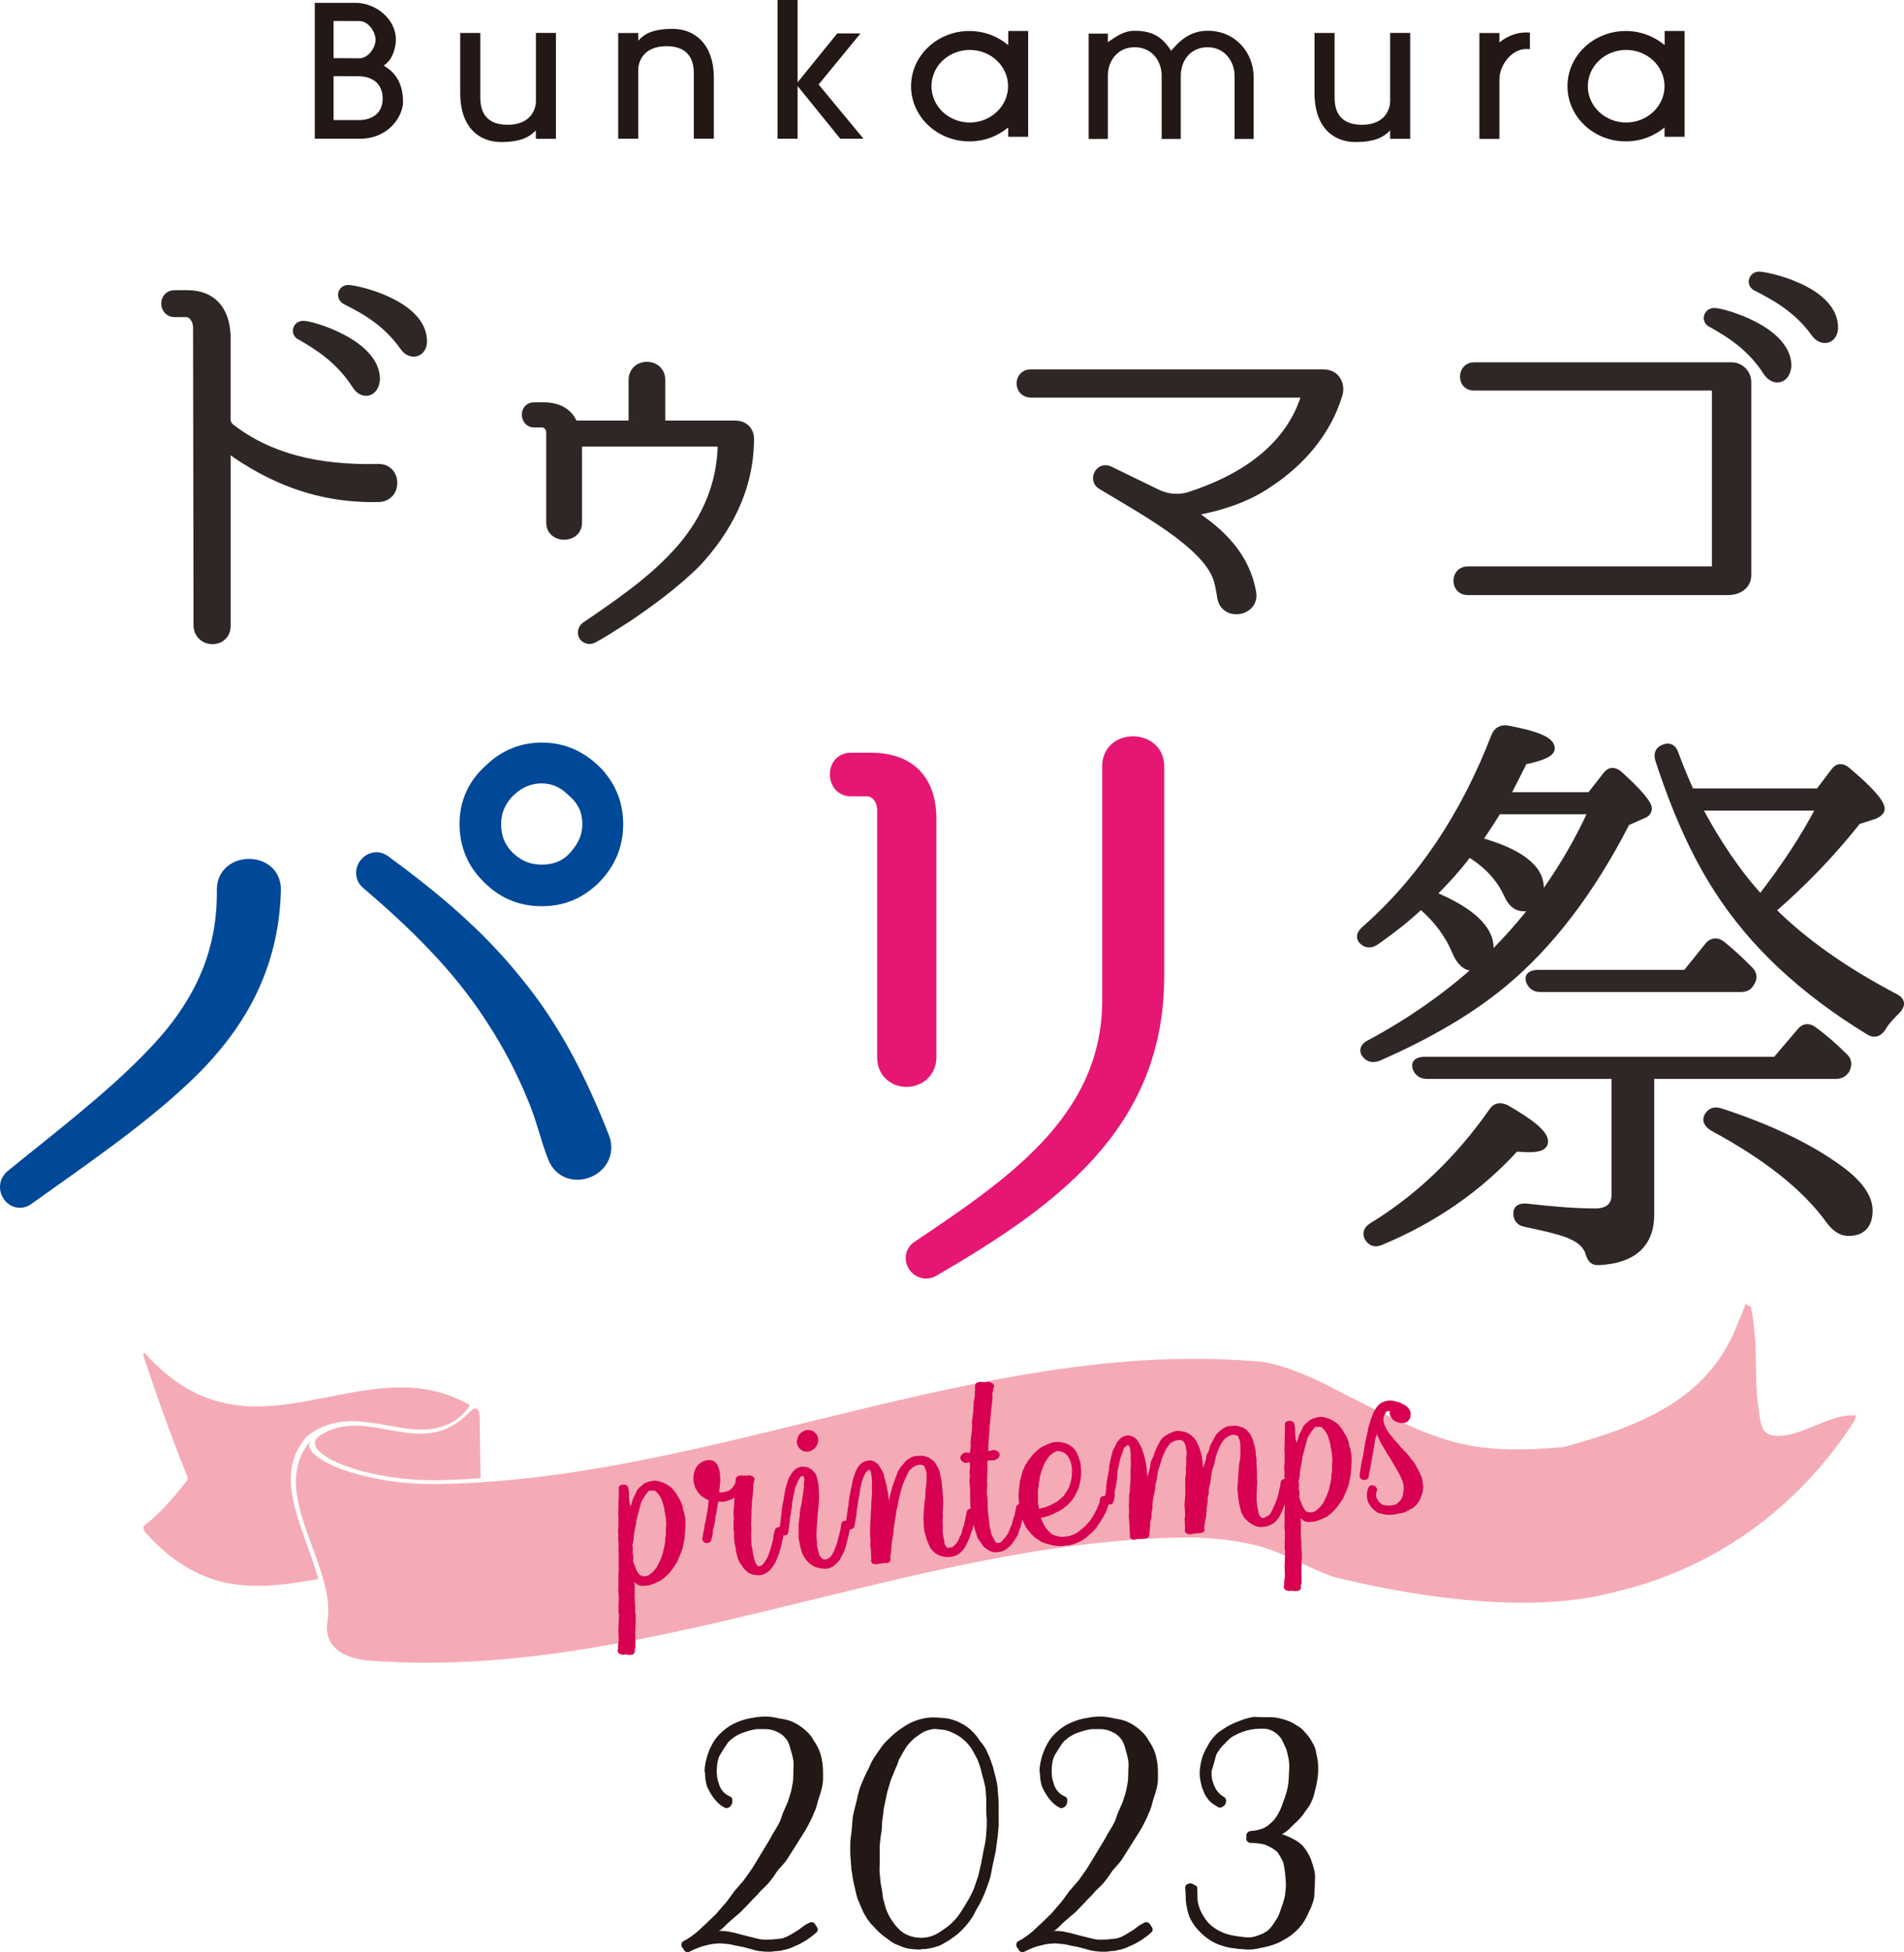<svg viewBox="0 0 408.59 418.77" xmlns="http://www.w3.org/2000/svg"><path d="m81.32 106.61c-13.29.38-23.71-4.4-31.93-10.32-.38-.29-.96 0-.96.57v37.38c0 3.92-5.83 3.82-5.83-.19l-.1-63.95c-.1-1.72-1.15-3.15-2.58-3.15h-2.49c-2.29 0-2.39-3.63 0-3.63h2.77c5.26 0 7.93 3.25 8.22 8.51v18.16c0 .76.38 1.43.96 1.91 8.13 6.31 18.54 8.99 31.74 8.7 3.92-.19 4.21 5.83.19 6.02zm-.86-25.24c-.19 2.77-2.49 3.25-3.82 1.24-3.44-5.45-8.03-8.41-12.04-10.71-1.15-.48-.76-2.01.48-2.01 1.91 0 15.39 4.01 15.39 11.47zm10.1-8.47c.19 2.77-2.39 3.35-3.73 1.34-3.73-5.26-8.32-7.84-12.52-9.94-1.15-.57-.76-2.1.38-2.1 1.91 0 15.49 3.15 15.87 10.71z" fill="#2f2725" stroke="#2f2725" stroke-linecap="round" stroke-linejoin="round" stroke-width="2.14"/><path d="m157.97 91.31c1.63 0 2.77 1.24 2.77 2.77 0 10.99-5.07 19.79-11.28 26.48-4.97 4.97-10.71 8.99-14.91 11.85-2.87 1.82-5.16 3.35-7.36 4.49-.67.38-1.53.1-1.91-.48-.38-.67-.19-1.53.48-2.01 7.46-5.07 14.72-10.04 20.55-16.73 5.45-6.4 8.7-13.86 8.79-22.66 0-.19-.1-.29-.29-.29h-30.69c-.19 0-.29.1-.29.29v17.11c0 3.44-5.54 3.44-5.54 0v-19.31c0-1.24-.86-2.2-2.01-2.2h-1.72c-1.91 0-2.1-3.25 0-3.25h2.1c3.15 0 5.35 1.34 6.21 3.63.1.19.19.29.38.29h12.33c.19 0 .38-.19.38-.38v-9.37c0-3.82 5.74-3.82 5.74 0v9.37c0 .19.1.38.29.38h15.96z" fill="#2f2725" stroke="#2f2725" stroke-linecap="round" stroke-linejoin="round" stroke-width="2.14"/><path d="m284.11 80.32c2.49 0 3.44 2.29 2.96 4.11-2.39 8.13-8.13 14.63-14.82 19.02-4.97 3.44-10.71 5.16-16.54 6.21-.19.1-.29.38-.1.57 6.4 4.11 11.57 9.27 12.9 16.92.67 4.01-5.54 4.97-6.21 1.05-.38-2.1-.57-3.92-1.63-5.83-1.91-3.35-4.97-5.83-7.93-8.13-5.16-3.82-10.8-6.98-16.35-10.32-1.72-1.05-.29-3.82 1.63-2.87l10.04 4.88c2.29 1.15 4.97 1.43 7.46.57 10.61-3.44 20.93-9.75 24.66-21.13.1-.57-.29-1.15-.86-1.15h-58.12c-2.58 0-2.68-3.92 0-3.92h62.9z" fill="#2f2725" stroke="#2f2725" stroke-linecap="round" stroke-linejoin="round" stroke-width="2.14"/><path d="m371.6 78.79c1.72 0 3.15 1.43 3.15 3.15v41.49c0 1.72-1.43 3.06-3.73 3.15h-56.11c-2.58 0-2.58-4.01 0-4.01h52.38c.67 0 1.15-.48 1.15-1.15v-37.47c0-.67-.48-1.24-1.15-1.24h-51.04c-2.58 0-2.39-3.92 0-3.92zm11.76-.38c-.19 2.87-2.48 3.35-3.92 1.34-3.44-5.45-8.03-8.32-12.14-10.61-1.05-.48-.67-2.01.57-2.01 1.82 0 15.39 3.82 15.49 11.28zm10-8.47c.19 2.77-2.29 3.44-3.73 1.34-3.73-5.16-8.41-7.74-12.52-9.85-1.24-.48-.86-2.01.29-2.1 1.91 0 15.58 3.06 15.96 10.61z" fill="#2f2725" stroke="#2f2725" stroke-linecap="round" stroke-linejoin="round" stroke-width="2.14"/><path d="m38.85 231.34c-9.66 9.07-22.39 17.71-33.22 25.46-2.49 1.76-5.27-1.9-2.93-4.1 9.51-7.76 21.07-16.54 29.71-25.46 10.24-10.39 16.1-21.66 15.95-36.29-.15-6.44 10.24-6.58 10.1 0-.44 16.53-7.61 29.27-19.61 40.39zm71.26-20.78c8.49 10.24 14.05 21.36 18.88 33.66 2.34 6.29-7.17 10.1-9.66 3.8-1.61-4.1-2.49-8.34-4.24-12.44-2.49-6.15-5.56-12-9.22-17.56-7.17-11.12-16.68-20.34-26.78-28.97-2.34-2.05.58-5.71 3.07-3.95 10.39 7.61 19.9 15.51 27.95 25.46zm17.7-44.34c2.78 3.07 4.1 6.58 4.1 10.54 0 4.68-1.75 8.49-5.12 11.71-3.07 2.78-6.44 4.1-10.54 4.1-4.68 0-8.49-1.76-11.71-5.27-2.78-2.93-4.1-6.58-4.1-10.54 0-4.54 1.76-8.34 5.27-11.41 2.93-2.78 6.58-4.24 10.53-4.24 4.54 0 8.34 1.76 11.56 5.12zm-19.46 3.66c-1.76 2.05-2.63 4.24-2.63 6.88 0 3.07 1.02 5.71 3.51 7.9 2.05 1.76 4.24 2.63 7.02 2.63 3.07 0 5.71-1.02 7.76-3.51 1.76-2.05 2.78-4.24 2.78-7.02 0-3.07-1.17-5.56-3.66-7.61-1.9-1.9-4.24-2.93-6.88-2.93-3.07 0-5.71 1.32-7.9 3.66z" fill="#004898" stroke="#004898" stroke-linecap="round" stroke-linejoin="round" stroke-width="3.65"/><path d="m199.13 226.51c.15 6.29-9.07 6.44-9.07.29v-52.97c0-2.78-1.75-4.83-4.1-4.83h-3.37c-3.51 0-3.66-5.71 0-5.71h4.24c8.05 0 12.29 4.39 12.29 12.44v50.78zm48.87-16.97c0 31.61-22.68 47.85-48.14 62.63-2.78 1.32-5.12-2.49-2.63-4.24 19.75-13.32 40.83-27.22 41.12-52.82v-50.78c0-6.15 9.66-6 9.66 0v45.22z" fill="#e61673" stroke="#e61673" stroke-linecap="round" stroke-linejoin="round" stroke-width="3.65"/><path d="m315.98 207.5c-1.43 0-2.73-1.17-3.64-3.38-1.43-3.51-3.91-6.9-7.42-9.89-2.34 2.21-5.47 4.82-9.76 7.81-1.04.65-1.95.65-2.86-.26-.65-.78-.39-1.56.65-2.47 11.98-10.54 21.22-24.34 27.86-41.52.52-1.17 1.43-1.56 2.6-1.43 6.38 1.17 9.5 2.47 9.5 4.17 0 1.04-1.95 1.95-5.86 2.73-2.08 4.17-3.38 6.64-3.77 7.42h17.96l3.38-4.3c.78-1.17 1.82-1.17 2.86-.26 4.17 3.77 6.25 6.25 6.25 7.29 0 .65-.39 1.17-1.17 1.43l-3.51 1.56c-7.68 14.97-16.53 26.42-26.43 34.62-6.9 5.73-15.88 11.06-26.94 15.88-1.17.39-2.08.13-2.74-.78-.65-.91-.13-1.82 1.04-2.34 8.72-4.69 16.53-10.15 23.56-16.53-.52.26-1.04.26-1.56.26zm-21.61 55.58c10.02-6.12 18.61-14.32 25.9-24.73.65-1.04 1.69-1.17 2.86-.65 5.47 3.12 8.33 5.47 8.33 7.16 0 1.04-1.04 1.56-3.25 1.56-1.17 0-2.21-.13-2.99-.13-7.81 8.59-17.57 15.36-28.9 20.05-1.17.52-2.08.26-2.73-.78-.52-.91-.26-1.82.78-2.47zm59.88-32.41v29.81c0 6.38-3.77 9.76-11.06 10.15-1.3.13-1.82-.52-2.21-1.82-.52-1.69-1.82-2.86-3.9-3.77-1.3-.65-4.68-1.56-9.76-2.6-1.3-.26-1.82-1.04-1.82-2.21 0-.91.65-1.43 2.08-1.3 5.73.65 10.54 1.04 14.71 1.04 2.86 0 4.29-1.3 4.29-3.77v-25.51h-40.35c-1.17 0-1.95-.52-2.34-1.56s.26-1.69 1.82-1.69h75.37l5.21-6.12c.78-1.04 1.82-1.17 2.86-.39 2.34 1.69 4.55 3.64 6.64 5.73.91.78.91 1.82.39 2.86-.52.78-1.17 1.17-2.34 1.17h-39.57zm-12.63-56.75h-20.18c-.78 1.3-2.08 3.38-4.17 6.38 8.85 2.47 13.28 5.86 13.28 10.15 0 2.86-1.17 4.3-3.51 4.3-1.56 0-2.73-.91-3.64-2.99-1.56-3.38-4.29-6.38-8.2-8.72-2.21 2.99-4.82 5.86-7.81 8.85 8.2 3.38 12.37 7.29 12.37 11.32 0 .91-.13 1.69-.39 2.34 9.11-8.85 16.66-19.39 22.26-31.63zm20.18 34.88 4.82-5.99c.78-.91 1.82-1.04 2.86-.26 2.08 1.69 4.04 3.51 5.99 5.47.91.91.91 1.95.26 2.86-.52.91-1.17 1.17-2.21 1.17h-42.95c-1.17 0-1.95-.52-2.34-1.56s.26-1.69 1.82-1.69h31.76zm45.04 5.21c1.3.65 1.3 1.69.26 2.73-1.17 1.17-2.34 2.34-3.25 3.9-.78 1.04-1.69 1.3-2.73.65-14.32-8.72-25.12-18.87-32.54-30.46-4.82-7.42-8.98-16.66-12.63-27.86-.39-1.3 0-2.21 1.3-2.6 1.04-.39 1.82.13 2.21 1.3 1.3 3.51 2.47 6.25 3.38 8.2h27.46l3.25-4.3c.78-1.17 1.82-1.17 2.86-.26 4.95 4.17 7.29 6.9 7.29 8.2 0 .52-.52 1.04-1.43 1.43l-3.64 1.17c-5.34 6.77-11.45 13.15-18.35 19.13 6.77 6.77 15.62 13.02 26.55 18.74zm-16.27-40.87h-26.17c4.17 7.81 8.59 14.32 13.41 19.53 4.94-6.38 9.24-12.76 12.76-19.53zm-21.35 65.34c10.8 3.51 19.27 7.68 25.51 12.23 4.3 3.12 6.38 6.12 6.38 8.98 0 3.12-1.56 4.69-4.42 4.69-1.56 0-2.86-.91-4.04-2.47-5.34-7.42-13.8-13.93-25.12-20.05-1.17-.78-1.56-1.56-1.04-2.47.65-1.04 1.43-1.3 2.73-.91z" fill="#2f2725" stroke="#2f2725" stroke-linecap="round" stroke-linejoin="round" stroke-width="1.49"/><g fill="#231815"><path d="m82.33 14.05c1.91-1.11 2.62-3.86 2.62-5.52 0-4.69-4.58-7.92-8.6-7.92h-8.8v29.15h9.61c6.67 0 9.33-5.3 9.33-7.79 0-4.89-2.29-6.75-4.16-7.92m-5.24-9.54c1.97 0 3.5 2.33 3.5 4.04s-1.6 3.95-3.43 3.95l-5.58-.03v-7.97l5.51.02zm.07 21.25h-5.58v-9.43l5.41.02c1.02 0 5.12.3 5.12 4.8s-4.36 4.61-4.95 4.61"/><path d="m98.76 18.39v1.51c0 7.71 4.29 10.57 8.8 10.57 4.12 0 6.08-1.07 7.43-2.5v1.81h4.31v-22.72h-4.29v14.65c0 1.46-.9 5.06-6.09 5.06-5.45 0-5.85-3.95-5.85-5.88v-13.82h-4.31z"/><path d="m298.32 7.06v14.65c0 1.46-.89 5.06-6.08 5.06-5.45 0-5.84-3.95-5.84-5.88v-13.82h-4.31v12.83c0 7.71 4.29 10.57 8.8 10.57 4.12 0 6.07-1.07 7.43-2.5v1.81h4.3v-22.72h-4.29z"/><path d="m136.96 29.76v-14.8c0-1.45.88-5.05 6.08-5.05 5.45 0 5.85 3.94 5.85 5.86v13.98h4.3v-12.99c0-7.71-4.5-10.57-8.79-10.57s-6.08 1.06-7.44 2.51v-1.62h-4.3v22.68h4.29z"/><path d="m180.32 29.76h4.98l-9.63-11.63 8.99-10.96h-4.99l-8.51 10.49v-17.66h-4.3v29.76h4.3v-11.3z"/><path d="m216.37 6.65-.02 3.03c-2.2-1.87-5.12-3.03-8.33-3.03-6.89 0-12.51 5.31-12.51 11.84s5.61 11.84 12.51 11.84c3.21 0 6.12-1.13 8.33-2.99v2h4.29v-22.69h-4.28zm-8.26 19.63c-4.53 0-8.22-3.48-8.22-7.79s3.68-7.78 8.22-7.78 8.22 3.5 8.22 7.78-3.7 7.79-8.22 7.79"/><path d="m357.22 6.65v3.03c-2.22-1.87-5.14-3.03-8.34-3.03-6.9 0-12.51 5.31-12.51 11.84s5.6 11.84 12.51 11.84c3.19 0 6.12-1.13 8.32-2.99v2h4.3v-22.69zm-8.25 19.63c-4.54 0-8.23-3.48-8.23-7.79s3.69-7.78 8.23-7.78 8.23 3.5 8.23 7.78-3.68 7.79-8.23 7.79"/><path d="m259.18 6.6c-3.8 0-6.03 2.12-7.85 4.3-1.61-2.43-3.41-4.3-7.83-4.3-2.46 0-4.14 1.36-5.76 2.45v-1.84h-4.12v22.6h4.12v-13.6c0-2.96 1.94-6.08 5.76-6.08s5.79 3.12 5.79 6.08v13.6h4.1v-13.6c0-2.96 1.88-6.08 5.78-6.08 3.65 0 5.77 3.12 5.77 6.08v13.6h4.08v-13.36c0-5.05-3.83-9.85-9.84-9.85"/><path d="m327.54 6.96c-2.15 0-4.14.81-5.77 2.14v-2.02h-4.3v22.72h4.3v-12.81c0-2.96 2.58-6.48 5.77-6.48.27 0 .52.01.77.03v-3.56c-.26 0-.51-.02-.77-.02"/><path d="m174.37 374.39c.27.43.5.88.69 1.34s.34.94.45 1.43.19.99.25 1.51c.05.52.08 1.02.08 1.51v1.43c0 .46-.05.94-.16 1.43s-.23.96-.37 1.43c-.14.46-.29.91-.45 1.35-.11.43-.23.9-.37 1.38-.14.49-.31.95-.53 1.38-.16.44-.35.87-.57 1.3-.22.44-.44.87-.65 1.3-.22.44-.45.84-.69 1.22-.25.38-.5.79-.77 1.22-.27.44-.53.84-.77 1.22-.25.38-.5.79-.77 1.22-.27.44-.53.84-.77 1.22-.25.38-.5.79-.77 1.22-.27.38-.57.75-.9 1.1-.32.35-.65.72-.98 1.1-.27.38-.54.77-.81 1.18s-.54.78-.82 1.1c-.32.44-.67.82-1.02 1.14-.35.33-.72.68-1.1 1.06-.33.44-.67.81-1.02 1.14s-.69.68-1.02 1.06l-2.12 2.2-2.28 1.96c-.44.38-.82.75-1.14 1.1-.33.35-.71.67-1.14.94-.44.38-.84.72-1.22 1.02s-.76.58-1.14.86c.27-.05.58-.11.94-.16.35-.05.69-.11 1.02-.16.38-.05.79-.11 1.22-.16.54 0 1.04.04 1.51.12.46.08.91.18 1.34.28l2.77.73c.43.11.83.2 1.18.29.35.08.75.18 1.18.28.43.11.84.16 1.22.16h1.22c.38 0 .79-.03 1.22-.08.33-.05.69-.09 1.1-.12s.75-.09 1.02-.2c.49-.16.96-.38 1.43-.65.46-.27.96-.57 1.51-.9.43-.27.86-.57 1.26-.9s.91-.62 1.51-.9c.05 0 .15.11.28.33.14.22.23.38.29.49-.65.6-1.36 1.14-2.12 1.63-.43.27-.83.5-1.18.69s-.75.37-1.18.53c-.71.38-1.52.65-2.44.81-.27.11-.56.16-.86.16s-.58.03-.86.08c-.33.05-.65.08-.98.08-.93 0-1.79-.08-2.61-.24-.44-.11-.84-.22-1.22-.33s-.79-.22-1.22-.33-.88-.2-1.35-.28c-.46-.08-.91-.18-1.34-.29s-.87-.18-1.3-.2c-.43-.03-.87-.07-1.3-.12h-.16c-.76 0-1.58.08-2.45.25-.38.11-.76.2-1.14.28s-.79.2-1.22.37c-.76.27-1.49.6-2.2.98-.11 0-.16-.04-.16-.12s-.05-.18-.16-.29c-.05-.11-.12-.19-.2-.24s-.09-.14-.04-.24c.87-.43 1.74-1.01 2.61-1.71.43-.33.83-.66 1.18-1.02.35-.35.75-.72 1.18-1.1l2.28-2.2 2.04-2.36c.33-.38.64-.79.94-1.22s.61-.87.94-1.3l2.04-2.36 1.79-2.53c.27-.43.53-.86.77-1.26.25-.41.5-.83.77-1.26l1.47-2.44c.27-.43.53-.86.77-1.26.25-.41.48-.83.69-1.26.27-.43.53-.86.77-1.26.25-.41.48-.83.69-1.26s.39-.88.53-1.34c.13-.46.31-.91.53-1.35.22-.49.42-.95.61-1.38s.34-.87.45-1.3c.33-.92.57-1.87.73-2.85.11-.49.17-.98.2-1.47s.04-.95.04-1.38.01-.86.04-1.26.01-.83-.04-1.26-.14-.86-.24-1.26c-.11-.41-.22-.8-.33-1.18-.11-.43-.23-.86-.37-1.26-.14-.41-.31-.77-.53-1.1-.6-.92-1.38-1.6-2.36-2.04-.92-.49-1.93-.73-3.01-.73h-1.47c-.43 0-.87.05-1.3.16-.49.11-.95.23-1.39.37s-.87.28-1.3.45c-.98.43-1.77.92-2.36 1.47-.38.27-.69.6-.94.98s-.5.76-.77 1.14c-.27.43-.53.86-.77 1.26-.25.41-.42.83-.53 1.26-.22.81-.33 1.71-.33 2.69s.11 1.79.33 2.44c.11.43.25.84.41 1.22s.38.73.65 1.06c.43.6 1.09 1.09 1.96 1.47.05.54-.11.87-.49.98-.43-.22-.83-.49-1.18-.81-.35-.33-.67-.68-.94-1.06-.6-.81-1.06-1.63-1.38-2.44-.22-.81-.33-1.76-.33-2.85h-.08c0-.43.04-.87.12-1.3s.17-.87.29-1.3c.27-.98.6-1.82.98-2.53.43-.87.95-1.6 1.55-2.2.92-.92 1.82-1.6 2.69-2.04 1.09-.54 2.14-.92 3.18-1.14.54-.11 1.1-.2 1.67-.29.57-.08 1.15-.12 1.75-.12.54 0 1.06.04 1.55.12s.98.18 1.47.29c1.19.16 2.14.43 2.85.81.98.49 1.82 1.09 2.52 1.79.38.33.71.71.98 1.14s.54.87.81 1.3z" stroke="#231815" stroke-linecap="round" stroke-linejoin="round" stroke-width="1.56"/><path d="m213.57 391.26-.25 2.61-.41 3.1c-.11.54-.22 1.06-.33 1.55s-.22.98-.33 1.47c-.11.54-.2 1.06-.29 1.55-.08.49-.2.98-.36 1.47-.33.98-.68 1.96-1.06 2.93-.22.49-.44.96-.65 1.43-.22.46-.46.91-.73 1.34s-.52.88-.73 1.34c-.22.46-.49.91-.81 1.34-.49.71-1.14 1.47-1.96 2.28-.38.38-.76.71-1.14.98s-.76.54-1.14.81c-.44.27-.88.54-1.35.81-.46.27-.91.46-1.35.57-.98.33-1.96.49-2.93.49l-.33.08c-.87 0-1.74-.08-2.61-.24-.43-.11-.84-.24-1.22-.41-.38-.16-.79-.33-1.22-.49-.38-.22-.73-.45-1.06-.69-.32-.25-.68-.5-1.06-.78-.71-.54-1.33-1.11-1.87-1.71-.33-.33-.67-.69-1.02-1.1s-.67-.86-.94-1.34c-.27-.43-.5-.88-.69-1.34s-.39-.94-.61-1.43c-.22-.43-.39-.91-.53-1.43s-.26-1.05-.37-1.59c-.11-.43-.22-.91-.33-1.43s-.19-1.05-.25-1.59c-.11-.49-.18-.99-.2-1.51-.03-.51-.07-1.04-.12-1.59-.05-.49-.08-.99-.08-1.51v-1.67c0-.49.04-.98.12-1.47s.15-1.03.2-1.63c.05-.54.09-1.07.12-1.59s.09-1.02.2-1.51c.11-.54.23-1.06.37-1.55.13-.49.26-.98.37-1.47.11-.54.23-1.07.37-1.59.13-.52.28-.99.45-1.43.22-.54.43-1.06.65-1.55s.43-.95.65-1.38c.27-.49.5-.96.69-1.43.19-.46.42-.91.69-1.34.33-.49.64-.95.94-1.38s.58-.84.86-1.22c.33-.43.67-.81 1.02-1.14s.72-.68 1.1-1.06c.43-.38.86-.72 1.26-1.02.41-.3.83-.58 1.26-.86.81-.54 1.74-.98 2.77-1.3.22-.05.47-.12.77-.2s.66-.15 1.1-.2c.43-.05.98-.07 1.63-.04s1.47.1 2.44.2c.43.11.87.23 1.3.37s.84.31 1.22.53c.87.43 1.6.95 2.2 1.55.6.54 1.17 1.25 1.71 2.12.7.76 1.25 1.63 1.63 2.61.22.44.41.9.57 1.39s.33.98.49 1.47c.11.49.23.98.37 1.47.13.49.26 1.01.37 1.55.11.49.17.99.2 1.51s.07 1.05.12 1.59c.05.49.08.99.08 1.51v4.2zm-1.06 0c.05-.43.05-.87 0-1.3-.06-.43-.08-.87-.08-1.3v-2.93c-.06-.54-.1-1.06-.12-1.55s-.09-.95-.2-1.38c-.11-.54-.23-1.05-.37-1.51s-.26-.94-.37-1.43-.25-.96-.41-1.43c-.16-.46-.33-.91-.49-1.34-.27-.49-.52-.94-.73-1.34-.22-.41-.46-.83-.73-1.26-.6-.87-1.36-1.66-2.28-2.36-.81-.6-1.79-1.11-2.93-1.55-.49-.16-1.01-.27-1.55-.33-.54-.05-1.12-.11-1.71-.16-.76.05-1.6.27-2.53.65-.43.22-.81.45-1.14.69s-.68.5-1.06.77c-.76.65-1.36 1.28-1.79 1.87-.27.38-.52.76-.73 1.14-.22.38-.44.76-.65 1.14-.27.44-.48.87-.61 1.3-.14.44-.31.87-.53 1.3l-1.06 2.61-.81 2.69-.57 2.77c-.11.44-.19.9-.24 1.39-.06.49-.11.95-.16 1.38-.11.49-.16.96-.16 1.43s-.03.94-.08 1.43c-.11.54-.19 1.07-.25 1.59s-.11 1.02-.16 1.51v3.18c0 .54-.01 1.07-.04 1.59s-.01 1.02.04 1.51c.05.6.11 1.14.16 1.63s.13.98.25 1.47c.11.6.19 1.15.24 1.67s.16.99.33 1.43c.11.6.26 1.14.45 1.63s.39.95.61 1.38c.27.49.56.95.86 1.39s.61.84.94 1.22c.81.92 1.68 1.58 2.61 1.96 1.03.43 2.09.65 3.18.65.92 0 1.85-.16 2.77-.49.7-.27 1.52-.73 2.44-1.38.81-.54 1.52-1.11 2.12-1.71.33-.33.64-.66.94-1.02.3-.35.58-.75.86-1.18.27-.38.53-.79.78-1.22.24-.43.5-.87.77-1.3s.51-.87.73-1.3.43-.9.65-1.39l.98-2.85.65-2.85c.11-.49.2-.98.28-1.47s.18-1 .29-1.55c.11-.43.2-.9.29-1.39.08-.49.15-1 .2-1.55l.16-2.53z" stroke="#231815" stroke-linecap="round" stroke-linejoin="round" stroke-width="1.56"/><path d="m246.24 374.39c.27.43.5.88.69 1.34s.34.94.45 1.43.19.99.25 1.51c.05.52.08 1.02.08 1.51v1.43c0 .46-.05.94-.16 1.43s-.23.96-.37 1.43c-.14.46-.29.91-.45 1.35-.11.43-.23.9-.37 1.38-.14.49-.31.95-.53 1.38-.16.44-.35.87-.57 1.3-.22.44-.44.87-.65 1.3-.22.44-.45.84-.69 1.22-.25.38-.5.79-.77 1.22-.27.44-.53.84-.77 1.22-.25.38-.5.79-.77 1.22-.27.44-.53.84-.77 1.22-.25.38-.5.79-.77 1.22-.27.38-.57.75-.9 1.1-.32.35-.65.72-.98 1.1-.27.38-.54.77-.81 1.18s-.54.78-.82 1.1c-.32.44-.67.82-1.02 1.14-.35.33-.72.68-1.1 1.06-.33.44-.67.81-1.02 1.14s-.69.68-1.02 1.06l-2.12 2.2-2.28 1.96c-.44.38-.82.75-1.14 1.1-.33.35-.71.67-1.14.94-.44.38-.84.72-1.22 1.02s-.76.58-1.14.86c.27-.05.58-.11.94-.16.35-.05.69-.11 1.02-.16.38-.05.79-.11 1.22-.16.54 0 1.04.04 1.51.12.46.08.91.18 1.34.28l2.77.73c.43.11.83.2 1.18.29.35.08.75.18 1.18.28.43.11.84.16 1.22.16h1.22c.38 0 .79-.03 1.22-.08.33-.05.69-.09 1.1-.12s.75-.09 1.02-.2c.49-.16.96-.38 1.43-.65.46-.27.96-.57 1.51-.9.43-.27.86-.57 1.26-.9s.91-.62 1.51-.9c.05 0 .15.11.28.33.14.22.23.38.29.49-.65.6-1.36 1.14-2.12 1.63-.43.27-.83.5-1.18.69s-.75.37-1.18.53c-.71.38-1.52.65-2.44.81-.27.11-.56.16-.86.16s-.58.03-.86.08c-.33.05-.65.08-.98.08-.93 0-1.79-.08-2.61-.24-.44-.11-.84-.22-1.22-.33s-.79-.22-1.22-.33-.88-.2-1.35-.28c-.46-.08-.91-.18-1.34-.29s-.87-.18-1.3-.2c-.43-.03-.87-.07-1.3-.12h-.16c-.76 0-1.58.08-2.45.25-.38.11-.76.2-1.14.28s-.79.2-1.22.37c-.76.27-1.49.6-2.2.98-.11 0-.16-.04-.16-.12s-.05-.18-.16-.29c-.05-.11-.12-.19-.2-.24s-.09-.14-.04-.24c.87-.43 1.74-1.01 2.61-1.71.43-.33.83-.66 1.18-1.02.35-.35.75-.72 1.18-1.1l2.28-2.2 2.04-2.36c.33-.38.64-.79.94-1.22s.61-.87.94-1.3l2.04-2.36 1.79-2.53c.27-.43.53-.86.77-1.26.25-.41.5-.83.77-1.26l1.47-2.44c.27-.43.53-.86.77-1.26.25-.41.48-.83.69-1.26.27-.43.53-.86.77-1.26.25-.41.48-.83.69-1.26s.39-.88.53-1.34c.13-.46.31-.91.53-1.35.22-.49.42-.95.61-1.38s.34-.87.45-1.3c.33-.92.57-1.87.73-2.85.11-.49.17-.98.2-1.47s.04-.95.04-1.38.01-.86.04-1.26.01-.83-.04-1.26-.14-.86-.24-1.26c-.11-.41-.22-.8-.33-1.18-.11-.43-.23-.86-.37-1.26-.14-.41-.31-.77-.53-1.1-.6-.92-1.38-1.6-2.36-2.04-.92-.49-1.93-.73-3.01-.73h-1.47c-.43 0-.87.05-1.3.16-.49.11-.95.23-1.39.37s-.87.28-1.3.45c-.98.43-1.77.92-2.36 1.47-.38.27-.69.6-.94.98s-.5.76-.77 1.14c-.27.43-.53.86-.77 1.26-.25.41-.42.83-.53 1.26-.22.81-.33 1.71-.33 2.69s.11 1.79.33 2.44c.11.43.25.84.41 1.22s.38.73.65 1.06c.43.6 1.09 1.09 1.96 1.47.05.54-.11.87-.49.98-.43-.22-.83-.49-1.18-.81-.35-.33-.67-.68-.94-1.06-.6-.81-1.06-1.63-1.38-2.44-.22-.81-.33-1.76-.33-2.85h-.08c0-.43.04-.87.12-1.3s.17-.87.29-1.3c.27-.98.6-1.82.98-2.53.43-.87.95-1.6 1.55-2.2.92-.92 1.82-1.6 2.69-2.04 1.09-.54 2.14-.92 3.18-1.14.54-.11 1.1-.2 1.67-.29.57-.08 1.15-.12 1.75-.12.54 0 1.06.04 1.55.12s.98.18 1.47.29c1.19.16 2.14.43 2.85.81.98.49 1.82 1.09 2.52 1.79.38.33.71.71.98 1.14s.54.87.81 1.3z" stroke="#231815" stroke-linecap="round" stroke-linejoin="round" stroke-width="1.56"/><path d="m281.12 374.47c.27.49.45.98.53 1.47s.17.95.28 1.38c.11.54.16 1.06.16 1.55v1.3c-.06.98-.22 2.01-.49 3.1-.11.49-.23.99-.37 1.51s-.31.99-.53 1.43c-.22.49-.49.94-.81 1.34s-.62.83-.9 1.26c-.49.65-1.12 1.3-1.87 1.96-.33.33-.64.64-.94.94s-.67.58-1.1.86c-.38.22-.77.41-1.18.57s-.83.33-1.26.49c.65.11 1.25.25 1.79.41s1.06.35 1.55.57c.6.27 1.14.54 1.63.81s.95.62 1.39 1.06c.6.71 1.11 1.55 1.55 2.53.16.43.31.88.45 1.34.13.46.26.96.37 1.51.05.44.07.9.04 1.39s-.04 1.01-.04 1.55c-.06.43-.08.87-.08 1.3s-.06.87-.16 1.3c-.27.92-.6 1.74-.98 2.44-.38.92-.79 1.68-1.22 2.28-.27.38-.56.73-.86 1.06s-.61.62-.94.9c-.44.38-.88.71-1.35.98-.46.27-.94.54-1.43.81-.87.43-1.93.79-3.18 1.06-.54.11-1.07.22-1.59.33s-1.07.16-1.67.16c-.38 0-.73-.03-1.06-.08-.6 0-1.17-.05-1.71-.16-1.09-.11-1.99-.3-2.69-.57-.82-.22-1.63-.6-2.45-1.14-.76-.49-1.47-1.09-2.12-1.79-.32-.33-.62-.68-.9-1.06-.27-.38-.52-.76-.73-1.14-.38-.71-.65-1.58-.81-2.61-.11-.43-.18-.9-.2-1.39-.03-.49-.04-.95-.04-1.38 0-.16-.01-.35-.04-.57s-.04-.43-.04-.65c.27-.11.45-.12.53-.04s.26.18.53.29c-.06.16-.07.33-.04.49s.04.33.04.49c0 .49.01.98.04 1.47s.12.98.29 1.47c.11.43.27.87.49 1.3.22.44.46.87.73 1.3.27.44.56.83.86 1.18s.67.69 1.1 1.02c.76.6 1.6 1.09 2.53 1.47.81.33 1.74.57 2.77.73.22.05.49.09.81.12.33.03.65.07.98.12.38.06.76.08 1.14.08.49 0 .94-.05 1.35-.16s.83-.25 1.26-.41c1.03-.38 1.82-.84 2.36-1.39.33-.33.61-.66.86-1.02.24-.35.5-.75.77-1.18.43-.65.79-1.44 1.06-2.36.16-.43.31-.86.45-1.26.13-.41.26-.83.37-1.26s.17-.87.2-1.3.07-.87.12-1.3c0-.49-.01-.98-.04-1.47s-.07-.95-.12-1.39c-.11-1.03-.27-1.96-.49-2.77-.22-.43-.45-.87-.69-1.3s-.5-.82-.77-1.14c-.81-.7-1.79-1.28-2.93-1.71-1.09-.27-2.2-.41-3.34-.41-.11-.05-.15-.12-.12-.2s.04-.18.04-.28-.01-.19-.04-.25c-.03-.05.01-.13.12-.24.33-.05.65-.09.98-.12s.65-.09.98-.2c1.14-.27 2.06-.76 2.77-1.47.76-.6 1.41-1.41 1.96-2.44.27-.49.5-.98.69-1.47s.37-.98.53-1.47c.43-1.14.73-2.17.9-3.1.11-.71.17-1.33.2-1.87s.04-.95.04-1.22c.11-1.03.08-2.04-.08-3.01-.11-.49-.22-.98-.33-1.47s-.27-.95-.49-1.39c-.22-.49-.43-.95-.65-1.38s-.52-.84-.9-1.22c-1.14-1.14-2.45-1.71-3.91-1.71-1.3 0-2.39.11-3.26.33-1.14.27-2.15.65-3.01 1.14-.6.27-1.1.6-1.51.98s-.75.73-1.02 1.06c-.33.27-.61.57-.86.9s-.5.68-.77 1.06c-.22.38-.38.78-.49 1.18s-.22.83-.33 1.26c-.11.44-.23.84-.37 1.22s-.2.79-.2 1.22c0 1.14.27 2.26.81 3.34.49 1.03 1.25 1.85 2.28 2.44.11.38-.06.65-.49.82-.38-.22-.75-.45-1.1-.69s-.67-.56-.94-.94c-.27-.33-.49-.69-.65-1.1s-.33-.83-.49-1.26c-.11-.43-.2-.86-.28-1.26-.08-.41-.12-.86-.12-1.35 0-.87.14-1.79.41-2.77.22-.87.6-1.74 1.14-2.61.33-.71.87-1.47 1.63-2.28.27-.27.58-.53.94-.78.35-.24.75-.5 1.18-.77.71-.43 1.49-.81 2.36-1.14.38-.16.77-.31 1.18-.45s.86-.26 1.34-.37c.38-.11.79-.15 1.22-.12s.9.04 1.38.04h1.63c.49 0 .98.06 1.47.16.54.11 1.06.25 1.55.41s.95.35 1.38.57c.43.27.87.54 1.3.81s.81.62 1.14 1.06c.38.38.69.76.94 1.14s.48.79.69 1.22z" stroke="#231815" stroke-linecap="round" stroke-linejoin="round" stroke-width="1.56"/></g><g fill="#e9546b" opacity=".8"><path d="m40.2 316.78c.11.28.11.56 0 .7-3.12 4.11-6.24 7.48-9.36 9.88-.22.17.02 1.01.42 1.45 12.44 13.79 24.58 12.08 37.02 9.91-2.65-10.27-9.93-21.42-2.89-30.03.06-.08.12-.15.18-.22 0 0 .01-.01.01-.02.1-.15.21-.3.36-.44-.13.14-.24.29-.36.44.29-.34.63-.63.98-.87 10.6-7.43 22.18 3.47 31.52-3.18 1.19-.85 2.97-2.85 2.69-3.01-23.01-13.22-46.5 14.56-69.51-10.93-.4-.44-.64-.16-.42.52 3.12 9.49 6.24 18 9.36 25.78z" opacity=".62"/><path d="m95.81 317.48c2.44-.08 4.88-.21 7.32-.39-.07-4.35-.14-8.7-.2-13.05-.03-2.03-.94-2.41-2.03-1.23-10.57 11-21.5-1.55-32.13 5.04-.35.23-.68.54-.96.88-2.27 3.59 11.6 9.41 28.02 8.74z" opacity=".62"/><path d="m66.6 308.19c.12-.15.23-.29.36-.44-.15.14-.27.29-.36.44z" opacity=".62"/><path d="m285.89 297.71c3.66 1.86 10.22 5.28 13.86 6.93 11.41 5.16 18.18 7.37 35.79 5.77 17.61-4.8 31.86-10.82 37.69-27.39.63-.96.91-2.2 1.35-3.31.39.23.79.47 1.18.7 1.86 9.85.27 14.3 1.98 24.18.42 2.44 1.24 3.27 3.5 3.41 5.2.31 11.71-4.91 17.07-4.37-.24.7-.28 1.02-.43 1.26-10.05 15.66-27.11 31.14-51.93 36.74-12.69 3.38-32.82 3.2-59.63-3.33-2.85-.99-5.58-2.2-8.2-3.61 0 0-5.07-2.36-8.61-3.21-4.6-1.11-10.17-1.79-16.08-1.65-2.44.04-4.88.13-7.32.27t0 0c-5.94.34-11.88.95-17.82 1.77-9.96 1.38-19.92 3.34-29.88 5.56-16.3 3.64-32.61 7.98-48.91 11.62-3.92.87-7.84 1.71-11.76 2.48-19.57 3.86-39.13 6.22-58.7 4.66-7.32-.64-9.58-4.57-8.72-8.63.34-2.56-.02-5.21-.71-7.91-2.65-10.27-10.24-21.66-3.2-30.27.06-.07.12-.15.18-.22 0 0 0 0 .01-.01-2.33 3.55 11.45 9.59 27.88 9.18 2.44-.04 4.88-.13 7.32-.27t0 0c11.98-.68 23.96-2.48 35.94-4.85 3.92-.77 7.84-1.61 11.76-2.48 16.3-3.64 32.61-7.98 48.91-11.62 9.96-2.22 19.92-4.18 29.88-5.56 13.53-1.87 27.05-2.66 40.58-1.58 6.55.03 17.03 5.74 17.03 5.74z" opacity=".62"/></g><path d="m139.8 318.41c.19-.02.37-.04.54-.08.17-.03.36-.03.55.02.16.05.33.1.51.14.18.05.35.09.51.14.36.16.68.32.95.48.13.08.27.17.41.27s.29.22.46.36c.11.12.2.24.3.35.09.12.19.25.3.4.11.12.2.24.27.38.08.13.15.28.23.43s.16.29.25.41.17.25.25.4.14.31.19.46.11.31.19.46.12.31.12.47.02.32.07.47c.05.16.1.31.16.46s.1.31.12.46c.05.16.08.32.12.49.03.17.06.34.07.49s.02.32.02.47c0 .16 0 .32.02.48l-.09 2.01c-.05.16-.07.33-.07.51 0 .17 0 .34-.02.5l-.19.97-.19 1.02-.34.94c-.05.16-.11.32-.19.47s-.15.31-.19.47c-.08.17-.15.32-.22.47s-.12.31-.17.47l-.54.86-.59.82-.64.78-.74.69-.8.65c-.15.08-.3.15-.46.21-.15.06-.31.13-.46.21s-.31.15-.48.21-.33.12-.48.17c-.15.08-.31.12-.49.14s-.34.03-.49.05c-.19.02-.38.04-.57.05-.19.02-.37 0-.53-.04-.16-.05-.31-.13-.43-.24s-.27-.23-.44-.34c-.14-.11-.27-.23-.39-.34-.12-.12-.24-.25-.35-.4-.08-.15-.16-.31-.26-.47s-.18-.34-.26-.52c-.02.16 0 .34.03.54.04.2.06.38.08.54-.01.19-.02.37-.02.55s0 .36.03.54c-.02.16 0 .33.02.5.03.17.04.35.03.55.01.16.02.33.03.52 0 .19 0 .37-.02.53.01.16.01.33 0 .52s-.03.37-.05.53c.02.16.03.33.05.52s.02.36 0 .52l.1 1.04c-.01.19-.02.37-.02.55 0 .17 0 .34.02.5-.01.19 0 .37.03.54s.06.34.07.49c-.01.19-.02.37-.02.55s.01.36.03.55l-.04 1.05c.01.16 0 .32-.02.5-.03.18-.04.36-.02.55-.02.16-.02.33-.02.5s0 .36.03.54c-.02.16-.02.34-.02.53s0 .36.03.52v1.05c0 .19-.04.37-.09.53s-.08.32-.1.48c0 .06.03.12.06.16s.02.08-.03.12c-.25.05-.42.07-.52.05s-.29-.05-.58-.09c-.25 0-.44 0-.54.05-.11.04-.29.01-.56-.09-.07-.03-.08-.06-.06-.11.03-.05.05-.12.07-.22s.03-.23 0-.41c-.02-.17 0-.37.04-.6-.01-.16 0-.33.05-.5.05-.18.08-.36.09-.56-.01-.16-.03-.32-.05-.49s-.02-.36 0-.55c-.01-.16-.02-.32-.02-.5s0-.36-.03-.55l.05-1.01.04-1.05c-.02-.16-.01-.32 0-.5s.03-.36.04-.55c.02-.16 0-.32-.05-.49s-.07-.35-.05-.54v-1.05s.04-1.01.04-1.01c-.01-.16-.01-.33 0-.52s.01-.37 0-.52c.02-.16 0-.33-.03-.52s-.06-.36-.07-.52l.04-1.05v-1.05s0-1 0-1c-.02-.19-.02-.36 0-.52s.03-.32.05-.48.02-.33.02-.5 0-.34-.02-.5v-1.05s0-2 0-2c.02-.16 0-.33-.02-.5-.03-.17-.04-.34-.02-.5l.05-1-.1-.99c.02-.16.02-.33.02-.5s0-.34-.02-.5c.02-.16 0-.33-.02-.5-.03-.17-.04-.34-.02-.5l.09-1.01v-2c-.02-.16-.03-.32-.05-.49s-.02-.34 0-.5c.01-.16.03-.33.05-.5.01-.17.01-.34 0-.5v-1l.05-1v-1c.01-.19.02-.37.02-.55 0-.17 0-.34-.02-.5.22-.08.42-.09.62-.01.05.15.09.32.12.49s.06.37.08.59c.02.16.01.32 0 .48-.02.16-.02.33 0 .52l.1 1.04c.01.16.05.33.1.51.05.19.08.36.1.51.02.19.04.37.05.54.02.17.02.34 0 .5.02.19.02.37 0 .55-.01.18-.03.34-.05.5.02.19.04.37.08.54.03.17.06.34.07.49l.1 1.04c.02.19.03.36.03.52s0 .33.03.52l.19-.97c.05-.16.06-.33.05-.5s0-.34.05-.5l.24-.97c.05-.16.09-.32.12-.46.03-.15.07-.3.12-.46s.07-.33.07-.51c0-.17.02-.34.07-.51.05-.16.11-.32.19-.47s.15-.31.19-.47c.07-.29.16-.62.29-.98.05-.16.12-.31.22-.45s.17-.27.22-.4l.43-.95c.11-.14.23-.26.35-.37s.25-.21.4-.32c.26-.28.53-.46.8-.55.15-.08.3-.14.46-.19s.31-.08.47-.09zm-4.07 18.2c.08.15.15.3.21.43.06.14.13.28.21.43.15.27.35.54.6.8.11.12.23.21.38.27s.31.12.47.17c.26.1.57.14.91.1.38-.04.7-.13.97-.28.21-.08.5-.29.85-.61.12-.11.23-.21.35-.32s.23-.24.34-.41c.11-.14.22-.27.32-.39s.19-.26.27-.43c.11-.17.2-.33.26-.48s.14-.31.22-.47c.19-.33.33-.67.43-.99l.38-1.04c.05-.16.08-.34.11-.53s.07-.37.12-.54c.05-.16.09-.33.12-.51s.07-.36.11-.56c.05-.16.07-.34.07-.53s0-.38.02-.57c.09-.42.13-.78.14-1.06v-1.09s.08-1.01.08-1.01c-.01-.16-.03-.32-.05-.5-.02-.17-.02-.34 0-.5-.01-.16-.04-.31-.07-.47s-.05-.31-.07-.47-.04-.32-.07-.49-.07-.33-.12-.49c-.02-.16-.03-.32-.05-.49s-.05-.34-.09-.49l-.28-.97-.33-.92c-.08-.15-.16-.29-.25-.43-.09-.13-.18-.28-.26-.43-.19-.3-.4-.55-.64-.75-.25-.26-.47-.42-.66-.46-.16-.05-.31-.07-.44-.08-.13 0-.27 0-.42.02v-.09c-.42.04-.76.13-1.03.29-.15.08-.27.18-.35.32s-.2.29-.34.46c-.12.11-.22.24-.3.39s-.18.31-.29.48c-.08.14-.17.27-.27.41s-.19.29-.27.45c-.05.16-.09.33-.14.51s-.09.35-.14.51-.09.33-.14.51-.09.35-.14.51l-.28 1.07c-.05.16-.09.34-.14.51-.05.18-.09.35-.14.51-.04.2-.07.38-.07.55s-.02.36-.07.55c-.05.16-.09.33-.12.51s-.07.36-.11.56l-.18 1.06c-.05.16-.06.34-.04.53s0 .36-.05.53c-.04.2-.08.38-.11.56s-.07.35-.12.51c-.02.16 0 .32.02.47.03.16.05.31.07.47-.02.16-.03.31-.05.46-.02.14-.02.3 0 .45.01.16.05.31.09.47.05.15.06.31.05.47.01.16.01.31 0 .45-.02.14-.04.3-.05.46l.27.83c.05.15.1.28.16.39s.11.24.16.39z" fill="#d70051" stroke="#d70051" stroke-linecap="round" stroke-linejoin="round" stroke-width="1.39"/><path d="m165.59 333.65c.08-.17.15-.34.21-.52s.12-.35.16-.52l.32-1.08c.05-.16.09-.33.14-.51s.09-.36.14-.56l.14-1.06c.04-.2.09-.38.14-.56s.09-.35.14-.51c.15-.05.26-.07.32-.08.06 0 .15.03.25.12l-.15.97-.15.92-.24.93c-.05.16-.09.32-.12.46-.03.15-.08.3-.12.47l-.25.88-.34.89c-.08.17-.14.32-.19.45s-.12.28-.2.45l-.49.81c-.08.17-.18.3-.29.41-.12.11-.22.21-.3.31-.15.14-.28.26-.4.35s-.25.17-.4.25-.3.14-.46.19-.31.08-.47.09c-.16.02-.31.01-.45 0-.15-.02-.3-.04-.46-.05-.39-.06-.7-.15-.93-.29-.14-.08-.26-.17-.37-.27s-.23-.21-.37-.32c-.25-.26-.46-.53-.61-.8-.11-.15-.22-.29-.31-.42s-.18-.28-.26-.43c-.16-.33-.27-.66-.34-.97l-.24-.98c-.01-.16-.04-.32-.07-.49s-.06-.34-.07-.49c-.05-.15-.09-.32-.12-.49s-.06-.35-.08-.54l-.09-.99c-.01-.16-.02-.32-.02-.5 0-.17 0-.34.02-.5-.02-.19-.04-.37-.08-.54-.03-.17-.04-.34-.02-.5-.01-.16-.01-.32 0-.5s.02-.34 0-.5l.09-1.01c-.02-.16-.04-.33-.07-.52s-.04-.36-.03-.52l.05-1 .1-1.01.05-1 .04-1.05.1-.96c-.08.13-.18.26-.28.36-.1.11-.23.23-.38.37-.17.18-.44.36-.81.55-.12.07-.26.14-.41.18-.15.05-.31.11-.46.19-.16.05-.31.09-.46.14s-.32.08-.51.1c-.22.02-.49.02-.81-.02l-.81-.06-.04.05h.05c-.02.16-.04.32-.07.48s-.06.32-.07.48l-.15.92-.15.97c-.02.16-.05.31-.1.46s-.1.3-.15.47c-.02.16-.02.32 0 .48s0 .32-.05.48l-.2.92c-.05.16-.09.32-.12.46-.03.15-.07.3-.12.46-.05.2-.07.39-.06.58 0 .19-.02.38-.06.58-.05.2-.09.38-.14.56s-.09.35-.14.51c-.15.08-.25.11-.3.1s-.13-.08-.23-.19l.18-1.11c.05-.16.09-.34.12-.53s.07-.39.11-.58l.15-.97c.05-.16.09-.32.12-.46.03-.15.07-.3.12-.46l.1-.91c.05-.16.09-.32.12-.49.03-.16.06-.32.07-.48l.15-.92c.01-.16.02-.32.02-.48s.02-.32.07-.48l.15-.92-.94-.34c-.17-.08-.32-.17-.45-.27-.14-.1-.27-.19-.41-.27-.28-.23-.52-.47-.74-.74-.08-.15-.16-.29-.25-.43-.09-.13-.18-.28-.25-.43s-.13-.31-.17-.48c-.03-.17-.07-.33-.12-.49-.02-.16-.03-.32-.05-.5-.02-.17-.01-.34 0-.5 0-.35.06-.7.19-1.06.12-.39.28-.71.48-.95.23-.28.51-.51.84-.7.27-.15.61-.25 1.02-.29.53-.05.97.16 1.3.64.11.21.22.49.32.83.04.12.07.26.09.42s.03.32.05.47c.01.16.03.32.05.5.02.17.02.37 0 .59.01.16.01.32 0 .5s-.03.38-.04.6c-.02.16-.03.33-.05.5s-.04.36-.09.56c-.02.16-.02.34-.02.53s-.02.38-.07.58c.43.18.93.24 1.49.19.19-.02.36-.04.52-.07s.31-.07.47-.12c.43-.14.75-.28.96-.43.15-.11.28-.22.4-.32.12-.11.23-.23.35-.37.11-.17.22-.32.32-.44s.18-.26.23-.43c.11-.2.17-.39.19-.57.01-.17.03-.31.06-.41v-.14c.01-.07.02-.11 0-.14s0-.06.06-.1c.32-.06.53-.09.62-.08.1 0 .31.03.63.06.32 0 .53-.02.64-.06s.32-.01.65.08c.07.03.08.07.04.14s-.08.13-.1.2l-.14 1.06-.04 1.05-.09 1.06c-.02.16-.04.33-.07.51s-.05.35-.07.51l-.04 1.05-.09 1.06v1.05c0 .19-.02.38-.04.55-.02.18-.01.34 0 .5l-.04 1.05c-.01.19 0 .37.03.55.03.17.04.34.02.5l-.04 1.1c.01.16.02.32.02.5 0 .17.01.36.03.55.01.16.01.33 0 .52s-.01.37 0 .52c.01.16.05.33.1.51.05.19.08.36.1.51.05.19.08.37.1.54s.03.34.05.49l.24 1.02c.11.44.2.77.29 1.02.2.43.39.73.56.9.28.29.6.42.94.39s.68-.16 1.01-.38c.12-.07.23-.18.33-.32s.22-.29.36-.46l.54-.86c.08-.17.16-.32.24-.48.08-.15.15-.31.19-.47zm-12.81-18.87c-.18-.24-.37-.36-.56-.37-.02.1-.06.23-.1.39-.05.16-.08.36-.09.58-.05.16-.06.33-.02.5.03.17.04.34.02.5.01.16.02.32.02.5 0 .17 0 .34.02.5s.03.32.05.49.05.34.09.49c.05.16.08.31.12.46.03.16.08.31.16.46.12.31.31.59.56.85l.1-.96c.02-.16.03-.32.05-.48s.02-.32 0-.48c.01-.19.01-.37 0-.52-.01-.16-.03-.31-.05-.47.02-.16.02-.32 0-.48-.01-.16-.03-.31-.05-.47-.07-.72-.18-1.22-.33-1.49z" fill="#d70051" stroke="#d70051" stroke-linecap="round" stroke-linejoin="round" stroke-width="1.39"/><path d="m180.27 331.25.28-1.07c.05-.16.09-.33.14-.51s.09-.36.14-.56c.05-.16.09-.34.12-.53s.07-.37.12-.53l.18-1.11c.16-.05.26-.06.33-.06.06.01.16.06.3.14l-.19.97-.2.92c-.05.16-.09.32-.12.46-.03.15-.07.3-.12.46l-.2.88c-.05.16-.09.32-.12.46-.03.15-.08.3-.12.46-.05.16-.1.31-.15.44s-.1.28-.15.44c-.08.17-.15.32-.22.45s-.14.27-.22.4c-.19.37-.33.65-.44.85-.11.17-.23.31-.34.41-.12.11-.22.21-.3.31-.15.11-.27.22-.37.32s-.23.2-.38.27c-.15.08-.3.14-.46.19s-.31.08-.47.09c-.31.03-.62.01-.91-.06-.16-.02-.31-.03-.43-.05-.13-.02-.28-.05-.44-.1-.26-.07-.53-.19-.8-.35-.14-.08-.26-.16-.38-.25-.12-.08-.23-.18-.34-.3-.24-.23-.48-.51-.7-.84l-.51-.9c-.09-.25-.18-.59-.29-1.02-.08-.15-.12-.31-.14-.49-.02-.17-.05-.35-.1-.54-.02-.16-.05-.33-.1-.51-.05-.19-.08-.36-.1-.51-.02-.19-.02-.37 0-.55.01-.18.01-.36 0-.55v-1.05c-.04-.35-.02-.69.04-1.05.02-.16.03-.33.05-.5.01-.18.04-.36.09-.56.05-.16.07-.33.05-.51-.02-.17 0-.34.05-.5.01-.19.03-.38.04-.55.01-.18.05-.34.09-.51l.24-1.02.14-1.06c.05-.19.08-.38.11-.56s.05-.36.07-.55l.14-1.06c.05-.19.06-.39.04-.58s-.02-.36 0-.52c.01-.19.03-.38.06-.58.03-.19.02-.37-.02-.52-.04-.44-.17-.78-.38-1.01-.14-.14-.37-.2-.68-.17-.16.02-.31.05-.44.09-.14.05-.28.14-.43.28-.12.11-.22.23-.3.36s-.16.29-.24.45c-.05.13-.12.27-.2.42s-.15.31-.19.47c-.05.13-.12.27-.2.42s-.15.31-.19.47c-.05.16-.09.33-.12.51s-.07.36-.11.56c-.05.17-.09.34-.12.51-.03.18-.07.35-.12.51l-.18 1.06c-.05.19-.07.38-.07.55 0 .18 0 .36-.02.55-.05.16-.09.33-.12.51s-.05.36-.07.55l-.18 1.06-.13 1.11-.13 1.16-.18 1.11c-.15.08-.26.1-.33.06s-.15-.11-.25-.19l.18-1.11c.09-.42.13-.79.13-1.11.09-.42.13-.79.13-1.11l.14-1.01c.02-.16.03-.33.05-.5.01-.18.05-.35.09-.51.02-.16.04-.32.07-.48s.07-.32.12-.49l.14-1.01c.05-.16.08-.33.09-.51.01-.17.05-.34.09-.51l.19-.97.33-.98c.05-.16.09-.33.14-.49s.11-.31.2-.45c.08-.17.17-.32.26-.45.1-.14.19-.27.27-.41.25-.34.48-.59.69-.73.15-.08.3-.16.46-.23.15-.08.3-.12.46-.14v.05c.35-.03.67-.02.96.05.26.1.53.27.81.49.11.15.23.29.35.42s.22.27.3.42.13.31.14.49c.02.17.05.35.1.54.04.16.08.32.12.49.03.17.06.35.08.54.01.16.02.33.03.52 0 .19.01.36.03.52-.01.19-.01.37 0 .55.02.17.03.35.05.54l-.04 1.05-.09 1.06-.09 1.01c-.02.45-.05.8-.09 1.06l-.1 1.44-.09 1.06-.04 1.05c-.01.19-.02.37-.02.55 0 .17 0 .34.02.5-.01.19 0 .38.03.57s.06.36.07.52c-.01.19-.02.37-.02.55 0 .17.02.34.07.49.02.19.05.37.1.54s.09.33.14.49c.1.44.2.77.29 1.02.08.18.18.34.28.47.11.13.22.26.32.37.28.23.49.36.66.41.23.07.48.1.77.07.31-.03.64-.16.97-.38.12-.08.24-.17.38-.27.13-.11.25-.25.37-.42.17-.21.35-.51.53-.91.13-.27.26-.58.39-.94l.42-1.04zm-7.02-20.56c-.44.04-.78-.07-1.03-.33-.31-.25-.48-.57-.52-.95-.02-.25.03-.54.16-.87.13-.3.3-.52.51-.67.2-.18.45-.31.72-.4l.24-.02c.41-.04.75.07 1.03.33.31.26.48.57.52.95.02.25-.03.54-.15.87-.13.3-.3.52-.51.67-.21.18-.45.31-.72.4l-.24.02z" fill="#d70051" stroke="#d70051" stroke-linecap="round" stroke-linejoin="round" stroke-width="1.39"/><path d="m203.88 332.65c.16-.01.32-.04.49-.07s.33-.1.48-.21c.12-.08.24-.16.36-.27s.23-.23.35-.37c.26-.25.46-.5.59-.77.08-.13.16-.28.22-.43.07-.15.12-.3.17-.47.08-.17.16-.32.24-.45s.15-.28.2-.45c.05-.16.09-.33.12-.49s.07-.32.12-.49c.05-.16.1-.31.17-.45.07-.13.12-.28.17-.44s.08-.33.1-.49.05-.32.1-.48l.39-1.94c.15-.08.26-.11.32-.1s.16.07.3.19l-.18 1.06c-.05.19-.09.37-.14.54-.05.16-.09.33-.14.49-.05.45-.13.81-.23 1.07-.05.16-.1.33-.17.49-.06.16-.12.33-.17.49l-.33.98-.43.99c-.11.17-.2.33-.26.48s-.14.31-.22.47c-.19.3-.42.58-.68.83-.2.21-.48.41-.85.61-.27.15-.61.25-1.02.29-.19.02-.38.04-.57.05s-.37 0-.53-.04c-.19-.01-.38-.05-.56-.11s-.35-.12-.52-.16c-.17-.08-.33-.17-.48-.26-.15-.1-.3-.22-.44-.36-.11-.12-.22-.24-.35-.37-.12-.13-.23-.27-.3-.42-.08-.15-.15-.3-.21-.46-.06-.15-.13-.3-.21-.46-.16-.33-.27-.66-.33-.97-.08-.21-.18-.54-.28-.97-.05-.15-.09-.31-.12-.46-.03-.16-.06-.33-.07-.52-.02-.16-.03-.32-.05-.49s-.02-.34 0-.5l-.09-.99c.02-.16.03-.33.05-.51.01-.17.01-.36 0-.55l.1-.96.05-.96.14-1.01.1-.96v-1l.15-.97c.01-.19.03-.37.05-.53s.03-.32.05-.48v-1c.01-.19.02-.37.02-.52 0-.16 0-.32-.02-.47-.05-.19-.1-.35-.14-.51-.05-.15-.09-.31-.14-.46-.08-.15-.15-.3-.21-.46-.06-.15-.15-.29-.25-.4-.24-.23-.5-.38-.76-.45-.29-.07-.59-.09-.91-.06v.05s-.04 0-.04 0v-.05c-.16.02-.32.05-.47.12-.15.06-.31.13-.46.21-.33.16-.62.33-.86.51-.12.11-.23.21-.35.32s-.23.23-.35.37c-.11.14-.2.28-.27.43s-.14.31-.22.47c-.08.14-.16.28-.22.43-.07.15-.14.31-.22.47-.05.16-.11.31-.19.45-.08.13-.15.28-.2.45l-.34.94c-.12.36-.22.69-.29.98-.05.16-.09.33-.12.51s-.07.35-.12.51l-.24.97c-.05.16-.08.33-.09.51s-.05.35-.09.51l-.24 1.02c-.05.16-.08.33-.09.51s-.03.34-.05.5l-.19 1.02-.14 1.01-.19 1.02c-.02.16-.01.33 0 .52s0 .36-.05.53c-.02.16-.04.33-.07.51s-.07.35-.12.51c-.02.16-.03.33-.05.5-.01.18-.05.35-.09.51l-.09 1.01c-.05.2-.07.38-.07.55s0 .34-.02.5l-.19 1.45c0 .06.03.1.08.11s.04.05-.01.12c-.06.07-.11.08-.16.04s-.11-.06-.17-.05c-.28.03-.47.05-.56.08-.09.02-.3.05-.61.08s-.53.07-.63.11c-.11.04-.31.04-.59.01-.07-.03-.08-.06-.04-.12.04-.05.06-.12.05-.22l-.09-.99c.02-.16.02-.32.02-.48s0-.33-.03-.52c-.01-.16-.04-.32-.07-.49s-.06-.35-.08-.54c.02-.16.03-.32.05-.48.01-.16.01-.34 0-.52.02-.16 0-.33-.02-.5-.03-.17-.06-.34-.07-.49.02-.16.02-.33.02-.5s0-.36-.03-.54l.14-3.01.04-1.05.09-1.01v-1c.05-.16.07-.32.07-.48s0-.32.02-.48l.05-.96c.01-.16.02-.32.02-.48s0-.32-.02-.47v-1c.02-.16.02-.32.03-.48 0-.16 0-.32-.02-.47.01-.16 0-.33-.02-.5-.03-.17-.06-.33-.07-.49-.05-.15-.07-.31-.07-.47s-.02-.32-.07-.47c-.08-.18-.15-.35-.22-.5-.06-.15-.14-.27-.25-.36-.11-.12-.29-.19-.55-.23-.03 0-.05.02-.04.05s-.01.05-.04.05v-.05c-.26.02-.53.18-.82.46-.12.08-.22.17-.31.29-.08.12-.18.26-.29.43l-.44.9-.3.89c-.05.16-.09.34-.14.51-.05.18-.09.37-.14.56-.05.16-.08.33-.09.51-.02.18-.04.36-.09.56l-.14 1.06c-.05.16-.09.33-.12.51s-.07.36-.11.56l-.14 1.06-.18 1.06c-.05.2-.07.39-.06.58s0 .37-.02.53l-.23 1.12-.18 1.11c-.15.08-.25.1-.3.08-.05-.03-.13-.08-.23-.17l.18-1.11c.02-.16.03-.34.05-.53.01-.19.04-.38.09-.58l.13-1.11.19-1.02c.02-.16.02-.33.02-.5s.02-.34.07-.51l.15-.97c.05-.16.09-.33.12-.51s.05-.35.07-.51l.24-.98c.05-.16.08-.33.09-.51s.05-.34.09-.51c.07-.29.16-.62.29-.98l.34-.94c.08-.17.15-.32.22-.47s.15-.29.27-.43c.11-.17.23-.31.34-.41.12-.11.25-.21.4-.32.24-.15.55-.24.93-.28l.04-.05c.47-.05.9.12 1.29.5.14.11.25.24.35.4.09.15.18.3.26.45s.16.29.26.43c.09.13.18.28.25.43s.13.31.14.49.05.35.1.54c.08.15.13.31.16.48s.07.33.12.49l.24.98c.01.16.05.32.09.49.05.17.08.35.1.54.01.16.04.32.07.49s.06.34.07.49l.1 1.04c.01.16.02.32.02.5 0 .17 0 .34-.02.5.02.19.04.37.08.54.03.17.04.34.02.5.02.16.03.32.05.5.02.17.02.34 0 .5l-.09 1.06c-.02.16 0 .33.02.52.03.19.04.36.03.52.02.19.03.38.03.57s0 .37-.02.52v1.09c.03.19.04.37.04.55 0 .17 0 .34-.02.5.05-.16.06-.32.05-.48s0-.32.05-.48c.01-.16.02-.33.02-.5s.02-.34.07-.51c.01-.16.04-.32.07-.48s.07-.32.12-.49c.02-.16.02-.33.02-.5s.02-.34.07-.51l.15-.97c.01-.16.03-.33.05-.5.01-.18.05-.34.09-.51l.24-.97.15-.97.14-1.01.24-.93.24-.98c.05-.16.09-.33.14-.49s.09-.33.14-.49l.68-1.87c.08-.17.14-.32.19-.47s.1-.3.15-.47l.54-.86.64-.73c.11-.14.22-.27.32-.41s.22-.24.37-.32c.24-.18.52-.35.86-.51.15-.08.31-.13.49-.14.17-.02.34-.03.49-.05.03 0 .05.01.05.04.16-.02.32-.03.47-.04.16-.02.32-.01.48 0 .16.05.32.09.47.12s.28.08.42.13c.3.16.57.34.81.54.14.11.26.24.37.37s.2.27.28.43c.19.33.35.63.47.91.08.15.13.31.17.48s.07.34.12.49l.19 1.03c.05.15.08.32.09.49s.03.34.05.49l.1 1.04c.01.16.03.32.05.5.02.17.02.34 0 .5.01.16.04.33.07.52s.04.36.03.52c.01.16.02.32.02.5 0 .17 0 .34.02.5-.02.16-.03.33-.05.5-.02.18-.01.36 0 .55l-.09 1.01c0 .09.02.19.05.28.02.09.02.19 0 .29.01.16 0 .32-.02.5-.03.18-.04.36-.02.55-.02.16-.02.33 0 .52s.03.36.05.52c-.01.19-.03.38-.04.55-.01.18-.01.36 0 .55-.02.16 0 .33.03.52s.06.36.07.52c.02.19.04.37.08.54.03.17.07.34.12.49.05.19.08.37.08.56s.04.36.12.51c.13.34.32.64.56.9.28.26.69.36 1.22.31z" fill="#d70051" stroke="#d70051" stroke-linecap="round" stroke-linejoin="round" stroke-width="1.39"/><path d="m214.21 331.71c.28-.03.61-.14.97-.33.15-.08.27-.18.35-.32s.19-.27.34-.41c.09-.1.19-.22.3-.34.12-.12.21-.25.3-.39.11-.17.21-.31.32-.43.1-.12.17-.26.22-.43.13-.27.26-.58.39-.94l.39-.89c.05-.16.09-.33.12-.49s.07-.32.12-.49c.05-.16.1-.32.17-.47.06-.15.12-.3.17-.47.05-.16.08-.32.1-.49.02-.16.05-.32.1-.48l.19-.97c.15-.08.24-.1.28-.05.04.04.12.11.26.19-.05.13-.08.27-.08.41s-.03.3-.07.46c-.02.16-.06.32-.12.46s-.12.31-.17.47l-.24.93c-.05.16-.09.32-.12.46-.04.15-.08.3-.12.46-.05.16-.1.31-.15.44s-.1.28-.15.44l-.29.93-.54.86-.54.81c-.11.17-.23.3-.34.39-.12.09-.24.19-.35.3-.15.14-.28.26-.4.35s-.25.17-.4.25-.3.14-.46.19-.31.08-.47.09c-.16.02-.32.04-.49.07s-.34.02-.5-.02c-.29-.04-.59-.17-.89-.39-.17-.08-.31-.17-.43-.27s-.25-.2-.39-.32c-.11-.12-.21-.25-.3-.4s-.19-.3-.3-.45c-.08-.15-.17-.29-.28-.4-.11-.12-.2-.25-.28-.4s-.13-.31-.16-.48-.09-.35-.17-.53l-.28-.93c-.05-.15-.09-.32-.14-.49s-.08-.35-.1-.54c-.05-.15-.1-.31-.16-.46s-.1-.32-.12-.51l-.19-.98c-.02-.16-.02-.32-.02-.5 0-.17 0-.36-.03-.54-.05-.15-.08-.32-.09-.49-.02-.17-.03-.34-.05-.49-.02-.16-.02-.32-.02-.5 0-.17 0-.34-.02-.5s-.02-.33 0-.52c.01-.19.01-.37 0-.52v-1c-.01-.16-.03-.32-.05-.49s-.02-.36 0-.55c-.02-.16-.04-.32-.07-.49s-.04-.34-.02-.5l.1-.96c.02-.16 0-.32-.05-.47s-.06-.31-.04-.47l.1-.96c.02-.16 0-.32-.02-.48-.03-.16-.04-.31-.02-.47l.05-1.01c-.23-.04-.38-.03-.45.04s-.24.12-.49.14c-.22.02-.38.06-.47.12s-.24.03-.44-.08c-.3-.19-.32-.38-.05-.57.2-.18.35-.24.43-.18s.25.07.5.05.42-.02.5 0 .23-.02.44-.14l.05-.96c.01-.19.04-.38.07-.55.03-.18.06-.35.07-.51.02-.16 0-.33-.03-.52s-.04-.36-.03-.52c.04-.2.08-.38.09-.56s.03-.34.05-.5.04-.33.07-.51.05-.35.07-.51c.04-.19.06-.38.04-.55s0-.34.05-.5c.02-.16 0-.33-.03-.52-.04-.19-.04-.36-.03-.52.04-.2.07-.38.09-.56.01-.18.03-.34.05-.5s.04-.33.07-.51.05-.35.07-.51l.04-1.05c.05-.2.06-.38.04-.55s-.02-.34 0-.5c.04-.19.09-.38.14-.56s.08-.36.09-.56l.04-1.1c.04-.2.06-.39.04-.58s-.02-.36 0-.52c.02-.07.03-.12 0-.17-.02-.05 0-.07.06-.08.31-.09.51-.12.61-.08s.31.06.63.06c.35.03.58.02.69-.04.1-.06.29-.02.56.11.13.05.17.11.11.18s-.09.18-.11.34-.05.32-.1.48-.08.32-.1.49c-.05.16-.06.34-.02.53.03.19.04.36.03.52l-.09 1.01c-.05.16-.07.33-.07.51 0 .17 0 .34-.02.5-.05.16-.08.33-.09.51s-.03.34-.05.5c-.01.19-.03.37-.04.53-.02.16-.03.32-.05.48-.05.19-.07.38-.07.55s0 .34-.02.5-.03.33-.05.5c-.01.18-.05.35-.09.51v1c-.05.16-.07.33-.07.51 0 .17 0 .34-.02.5l-.09 1.06-.09 1.01v1l-.09 1.06c.29.07.48.07.57.02.09-.06.29-.1.61-.13.28-.03.48-.08.58-.15s.29-.04.56.09.28.29.04.47c-.27.19-.46.27-.57.24-.11-.02-.31-.02-.59 0-.31.03-.52.03-.62-.01s-.3-.01-.61.08c.01.16.01.3 0 .43-.02.13-.04.27-.05.43s-.02.31-.03.46c0 .14 0 .28.01.4v1.05s-.04 1-.04 1c.01.16.01.32 0 .5s-.03.34-.05.51c-.02.16 0 .33.02.5.03.17.04.34.02.5.02.16.01.32 0 .5s-.03.34-.05.5c.02.19.01.36-.02.53-.03.16-.04.32-.02.48-.01.19.01.37.08.54s.09.33.07.49c.01.16.02.32.02.5 0 .17 0 .34.02.5-.02.16-.02.33-.02.5s0 .34.02.5l.19 2.03c.01.16.04.32.07.49s.06.34.07.49l.09.99.24 1.02c.05.16.08.32.09.49.02.17.06.33.14.49.08.18.16.34.24.48s.15.26.23.38c.08.18.16.35.24.5s.17.29.28.4c.32.35.7.5 1.14.46z" fill="#d70051" stroke="#d70051" stroke-linecap="round" stroke-linejoin="round" stroke-width="1.39"/><path d="m234.44 326.65c.11-.12.21-.27.29-.43.11-.14.21-.27.29-.41.08-.13.16-.28.24-.45.11-.14.2-.28.27-.43.06-.15.14-.31.22-.47.08-.17.16-.32.24-.45s.15-.28.2-.45c.05-.16.11-.32.19-.47s.15-.31.19-.47c.09-.33.16-.65.19-.97.15-.08.26-.11.32-.1.06 0 .15.07.26.19-.03.35-.09.69-.19 1.02-.05.16-.1.34-.16.52s-.13.36-.21.52c-.05.16-.11.32-.19.47s-.18.31-.29.48c-.05.16-.12.31-.22.45s-.2.29-.31.46c-.08.17-.17.32-.27.45-.1.14-.2.29-.31.46-.11.14-.21.28-.29.43s-.18.3-.29.43l-.69.73-.75.64c-.15.14-.27.26-.37.37-.1.1-.23.2-.38.27-.24.18-.52.37-.85.56-.15.08-.3.14-.44.18-.14.05-.28.11-.43.18-.15.08-.31.14-.48.19s-.33.1-.49.14c-.15.05-.31.08-.47.09s-.31.03-.47.04c-.19.02-.37.04-.54.08-.17.03-.33.06-.49.07l-1.01-.05-.97-.19c-.16-.05-.32-.09-.49-.12-.16-.03-.32-.07-.49-.12l-.94-.34c-.3-.16-.59-.36-.87-.58-.13-.08-.27-.17-.41-.27s-.26-.21-.36-.32c-.14-.11-.26-.23-.37-.35s-.21-.25-.32-.4l-.64-.75c-.08-.15-.16-.3-.23-.45-.08-.15-.16-.3-.23-.45l-.38-.92c-.16-.33-.27-.64-.32-.92-.05-.15-.08-.32-.09-.49s-.03-.34-.05-.5c-.05-.15-.09-.32-.12-.49s-.05-.33-.07-.49l-.09-.99c-.01-.16-.02-.32-.02-.5 0-.17 0-.34-.02-.5l.05-1.01.14-1.01c.02-.16.03-.33.05-.5.01-.18.04-.35.09-.51l.24-.98c.05-.16.09-.32.12-.49s.09-.33.17-.49c.05-.16.11-.32.19-.47s.15-.31.19-.47l.54-.86c.08-.17.17-.31.27-.43s.21-.25.32-.39l.64-.82.74-.69c.15-.11.29-.23.42-.35s.27-.22.42-.3.3-.15.46-.21c.15-.06.3-.13.46-.21.15-.08.31-.15.48-.21s.33-.12.48-.17c.15-.08.32-.13.51-.14.19-.02.36-.03.52-.05.19-.02.37-.02.55 0s.34.05.51.09c.16.05.32.09.49.12.16.03.33.09.49.17.4.18.7.38.91.58.11.12.22.24.34.37s.22.27.3.42c.15.24.29.57.43 1.01.05.16.1.31.16.46s.12.32.17.51c.05.15.08.32.1.51s.04.36.05.52.02.32.02.5.01.36.03.54l-.05 1.01c-.02.16-.04.32-.07.48s-.07.32-.12.49l-.19.97c-.05.16-.11.32-.19.47s-.16.31-.24.48-.15.32-.22.47-.15.31-.26.48-.22.32-.31.46c-.1.14-.22.28-.37.42-.11.17-.22.32-.34.44s-.24.25-.39.39l-.84.65c-.15.11-.31.21-.47.31s-.32.18-.48.26c-.18.08-.36.16-.52.24-.17.08-.33.16-.48.24-.18.08-.36.16-.52.24-.17.08-.33.14-.48.19-.25.09-.46.16-.62.2-.17.05-.32.08-.44.09-.16.01-.24.04-.23.07-.08-.15-.11-.25-.1-.3 0-.05 0-.15-.05-.3.03 0 .06-.01.09-.03s.08-.03.14-.04c.16-.05.32-.08.49-.09.17-.02.33-.06.49-.14l.96-.38c.15-.08.31-.16.48-.24s.33-.16.48-.24.29-.15.43-.23.28-.17.43-.28c.3-.22.56-.44.8-.65.26-.21.51-.46.74-.74.11-.14.21-.27.29-.41.08-.13.18-.29.29-.46l.54-.86.3-.89c.05-.16.09-.32.12-.46.03-.15.08-.3.12-.46.09-.36.14-.66.15-.92l.05-.96c-.01-.16-.01-.31 0-.48.02-.16.02-.32 0-.48-.01-.12-.03-.27-.07-.44s-.08-.37-.13-.58c-.05-.15-.09-.32-.14-.51s-.11-.35-.19-.5-.16-.31-.26-.48c-.1-.16-.2-.32-.31-.47-.15-.21-.39-.44-.73-.69-.34-.22-.67-.38-1-.48-.16-.05-.33-.08-.48-.1-.16-.02-.35-.01-.57 0-.16.02-.31.05-.47.12-.15.06-.31.13-.46.21s-.28.16-.38.25-.23.19-.38.3c-.15.08-.28.18-.38.3s-.21.25-.32.39c-.08.1-.17.22-.25.36-.08.13-.18.27-.29.41l-.49.86-.34.89c-.05.16-.1.33-.17.49-.06.16-.12.33-.17.49s-.1.33-.14.49-.09.33-.14.49l-.14.97c-.05.16-.08.33-.09.51s-.03.34-.05.5-.03.32-.05.48-.05.32-.1.49v1c.02.16.01.32 0 .5s-.01.36 0 .55c.01.16.02.32.02.5s0 .34.02.5c.01.16.05.32.09.49.05.17.08.33.09.49.02.16.03.32.05.5.02.17.05.35.1.54.05.15.08.32.09.49.02.17.06.33.14.48.05.16.1.31.16.46s.13.31.21.46.15.3.21.46.13.3.21.46c.19.33.37.62.56.85l.64.75c.17.14.32.27.44.39s.26.21.43.29c.17.11.34.19.52.24s.35.09.51.14.33.1.51.14c.18.05.36.08.56.09.19.05.39.05.57.02.19-.03.37-.06.56-.08.16-.02.33-.03.52-.05s.36-.05.51-.1l1.01-.38.95-.52c.15-.11.29-.23.42-.35s.27-.24.42-.35.29-.22.42-.33.27-.23.42-.37l.69-.78c.11-.14.23-.27.34-.39z" fill="#d70051" stroke="#d70051" stroke-linecap="round" stroke-linejoin="round" stroke-width="1.39"/><path d="m271.31 326.29c.16-.01.31-.07.46-.16s.3-.18.45-.26c.12-.07.25-.15.38-.23.14-.08.28-.18.42-.32.09-.1.17-.23.25-.38s.16-.31.24-.48c.08-.13.16-.28.22-.43.07-.15.14-.31.22-.47l.39-.89c.05-.16.1-.31.17-.45.07-.13.12-.28.17-.44l.29-.93.19-.97.24-.93.14-.97c.16-.05.26-.08.32-.1s.16.02.3.14l-.23 1.07c-.08.45-.16.79-.24 1.02-.06.32-.16.67-.28 1.03l-.24 1.02c-.05.19-.11.37-.19.52s-.15.31-.19.47c-.08.17-.15.33-.22.5-.06.17-.13.33-.21.5l-.48.95c-.11.17-.22.32-.34.44-.11.12-.23.25-.34.39-.15.14-.29.25-.42.33-.14.08-.28.15-.43.23-.27.15-.61.25-1.02.29-.19.02-.38.04-.56.08-.19.03-.36.03-.53-.02-.32-.03-.67-.16-1.04-.38-.17-.08-.32-.17-.45-.27-.14-.1-.29-.2-.46-.31-.11-.15-.23-.27-.37-.37s-.26-.22-.37-.37c-.08-.15-.16-.3-.23-.43-.08-.14-.16-.29-.24-.48-.08-.15-.13-.3-.16-.46s-.07-.31-.11-.47l-.24-1.02c-.02-.16-.04-.31-.07-.47s-.06-.33-.07-.52l-.09-.99c-.01-.16-.04-.32-.07-.49s-.04-.35-.03-.55c-.01-.16 0-.32.02-.48.03-.16.06-.32.07-.48l.05-1 .05-.96c.05-.16.06-.33.05-.5-.02-.17 0-.34.05-.5l.05-.96c.02-.16.04-.33.07-.51s.07-.35.12-.51l.1-.96v-1c.01-.19.02-.37.02-.53s0-.32-.02-.47c.01-.19.01-.37 0-.52-.02-.16-.03-.31-.05-.47-.02-.19-.05-.36-.1-.52-.05-.15-.09-.31-.14-.46-.08-.15-.14-.3-.19-.46-.05-.15-.12-.29-.23-.41s-.23-.19-.36-.23-.28-.08-.44-.12c-.16-.05-.31-.08-.44-.1s-.29-.02-.48 0v-.09c-.17.01-.32.06-.47.14s-.3.16-.45.23c-.15.08-.3.15-.43.21-.14.06-.28.16-.42.3-.15.08-.28.18-.38.3s-.21.25-.32.39-.21.27-.29.41-.18.29-.29.46l-.44.9c-.05.16-.11.32-.19.47s-.14.31-.19.47l-.29.93c-.05.17-.09.33-.12.49s-.07.32-.12.49c-.05.16-.09.33-.12.51s-.07.35-.12.51-.1.33-.17.49c-.06.16-.12.33-.17.49l-.19.97-.14 1.06-.14 1.01c-.05.16-.09.33-.14.51s-.08.35-.09.51c-.05.16-.06.33-.05.5.02.17.02.34 0 .5-.05.16-.09.33-.14.51s-.08.35-.09.51c-.05.16-.06.34-.02.53.03.19.03.36-.02.53-.02.16-.04.33-.07.51s-.07.35-.12.51c-.02.16-.02.33 0 .52s0 .36-.04.53l-.09 1.01c-.05.16-.09.34-.14.51-.05.18-.08.35-.09.51-.04.26-.07.5-.1.72s-.06.47-.1.72c0 .06.04.12.09.16s.05.07-.02.07c-.21.08-.35.11-.42.09-.07-.03-.23-.03-.48 0s-.41.05-.47.07-.2.04-.42.06c-.25.02-.41.05-.47.07s-.21.01-.43-.03c-.1-.02-.14-.06-.13-.11s.03-.12.05-.22c.02-.07.03-.16.02-.29 0-.09-.02-.2-.03-.33-.01-.12-.01-.27 0-.43s0-.33-.02-.5c-.03-.17-.04-.37-.03-.59-.01-.16 0-.32.05-.5s.06-.38.04-.6c.02-.16 0-.33-.03-.52s-.04-.38-.03-.57c-.01-.16-.03-.32-.05-.5-.02-.17-.02-.36 0-.55l.08-1.1c-.01-.16 0-.33.02-.52.03-.19.05-.39.06-.58-.01-.16-.02-.33-.03-.52 0-.19 0-.37.02-.53l-.02-2.19c.02-.16.04-.33.07-.51s.05-.36.07-.55c.05-.16.06-.35.02-.55-.03-.2-.04-.39-.03-.55l.08-1.1c.04-.2.05-.38.02-.55s-.04-.35-.03-.54.04-.38.07-.55c.03-.18.05-.36.07-.55-.02-.19-.04-.38-.08-.56s-.06-.36-.07-.52c-.05-.19-.08-.37-.1-.56s-.07-.36-.14-.51c-.08-.18-.17-.36-.26-.52s-.2-.31-.3-.42c-.28-.23-.56-.38-.85-.44-.16-.05-.32-.06-.48-.05s-.33.03-.52.05c-.16.01-.31.05-.47.09-.16.05-.31.11-.46.19s-.3.15-.43.21c-.14.06-.28.15-.43.25s-.26.23-.35.37c-.08.13-.18.27-.29.41-.08.14-.17.26-.27.38s-.19.26-.27.43l-.44.9-.39.9-.29.93-.29.98c-.05.17-.1.32-.17.47s-.12.31-.17.47-.08.33-.09.51-.05.35-.09.51l-.14 1.06c-.05.16-.1.33-.14.49-.05.16-.08.33-.1.49-.05.16-.06.33-.05.5.02.17 0 .34-.05.5l-.19 1.02c-.05.16-.1.33-.14.49-.05.16-.08.34-.09.53l-.14 1.01c-.05.16-.06.33-.02.5.03.17.04.34.02.5l-.19 1.02-.04 1.05c-.05.16-.1.33-.14.49-.05.16-.08.33-.1.49-.05.16-.06.34-.04.53s.02.36 0 .52c-.05.13-.07.26-.06.39s0 .25-.01.38l-.12.77c-.03.07-.02.13.02.19s.02.09-.04.1c-.22.08-.36.12-.44.11s-.23 0-.45.02c-.25.02-.41.02-.48 0-.07-.03-.21-.03-.43 0-.25.02-.42.06-.49.12-.08.06-.23.06-.45.02-.07-.03-.07-.07-.01-.12s.08-.13.08-.22c-.04-.06-.06-.15-.07-.28l-.07-.71v-1c-.02-.16-.04-.32-.07-.49s-.04-.35-.03-.55c-.01-.16-.03-.32-.05-.49s-.02-.34 0-.5c-.02-.16 0-.32.02-.5.03-.18.04-.35.02-.5.02-.16 0-.32-.02-.5-.03-.17-.04-.35-.03-.54-.01-.16-.01-.32 0-.5.01-.17.03-.34.05-.5-.02-.16-.02-.32-.02-.5 0-.17 0-.34.02-.5-.01-.16 0-.32.02-.5.03-.18.07-.35.12-.51l.04-1.05c.01-.16.02-.33.02-.5s.02-.34.07-.51l.05-.96v-1.95s.06-.96.06-.96c.01-.16.02-.33 0-.5s-.03-.34-.05-.49c.01-.16.02-.32.02-.48s0-.32-.02-.47c.02-.16.02-.33 0-.5s-.03-.34-.05-.5c-.05-.15-.06-.31-.05-.47s-.01-.32-.09-.47c-.05-.19-.13-.34-.24-.48s-.2-.24-.27-.33c-.14-.14-.32-.21-.54-.19 0-.03-.02-.06-.06-.09v.05c-.28.03-.57.17-.86.42-.09.1-.19.21-.33.32-.13.11-.24.25-.32.41-.08.13-.13.28-.15.44s-.06.32-.14.49c-.05.16-.11.31-.17.45s-.12.28-.17.44-.09.34-.14.51c-.05.18-.09.37-.14.56l-.24 1.02c-.05.2-.08.38-.11.56s-.07.35-.12.51-.06.34-.04.53 0 .38-.04.58c-.02.16-.02.33-.02.53 0 .19-.02.37-.07.53l-.18 1.06-.23 1.12c-.04.19-.06.39-.04.57s.02.38 0 .57c-.04.19-.09.39-.13.58s-.09.37-.14.54c-.21.08-.41.04-.58-.13l.23-1.12.18-1.11c.02-.16.02-.33 0-.52s0-.38.04-.58c.02-.16.04-.33.07-.51s.05-.35.07-.51l.19-1.02.19-.97c.05-.16.06-.33.05-.51-.02-.17 0-.34.05-.5l.19-1.02.24-.97c.05-.16.09-.33.12-.49s.07-.32.12-.49c.05-.16.12-.32.22-.47s.19-.31.26-.48c.16-.36.3-.66.44-.9.25-.34.48-.59.69-.73.27-.22.59-.34.97-.38.41-.04.85.14 1.34.54.11.12.21.25.3.4s.18.3.26.45c.19.33.35.63.47.91.08.15.13.31.16.46.03.16.09.32.17.51.05.15.09.31.14.46.05.16.09.32.14.51l.24.98c.05.16.08.32.09.49.02.17.03.35.05.54.05.15.06.32.05.49-.01.18-.01.34 0 .5.05.16.08.32.12.51.03.19.06.36.07.52.02.16.03.32.05.5.02.17.01.34 0 .5.02.19.03.37.03.55 0 .17 0 .34-.02.5.02.16.05.32.1.49s.08.33.09.49l-.04 1.05c-.02.16-.02.33-.02.52s.01.36.03.52l-.08 1.1c-.02.16 0 .33.03.52s.04.36.03.52v.14s.02-.06.05-.1c.01-.16.05-.33.09-.51.05-.18.09-.35.14-.51.02-.44.05-.8.09-1.06.01-.16.04-.33.07-.51s.07-.35.12-.51c.04-.2.07-.38.09-.56.01-.18.03-.34.05-.5.05-.16.06-.34.04-.53s0-.36.05-.53c.05-.16.09-.33.14-.51s.09-.35.14-.51.06-.33.05-.5c-.02-.17 0-.34.05-.51.04-.19.09-.37.14-.54.05-.16.09-.33.14-.49l.24-1.02c.05-.16.07-.34.07-.53s.02-.37.07-.53.12-.32.22-.47.17-.31.22-.47l.33-.98.43-.95c.08-.17.15-.33.22-.5.06-.16.15-.32.26-.45.08-.17.16-.33.24-.48s.18-.29.29-.43c.14-.14.28-.26.42-.35.13-.09.27-.19.42-.3s.3-.2.45-.26.3-.13.46-.21c.15-.08.31-.15.48-.21s.33-.1.49-.12c.19-.02.36-.02.52 0s.32.05.48.1c.32 0 .64.1.98.29.29.1.56.28.81.54.14.11.26.23.37.35s.21.25.32.4c.08.15.16.3.23.45.08.15.16.3.23.45l.38.96c.05.15.09.31.14.46.05.16.09.32.14.51.05.15.08.32.09.49s.03.34.05.49c.05.16.08.32.09.49.02.17.03.35.05.54.01.16.04.32.07.49s.06.34.07.49l.1 1.04c-.02.16 0 .33.02.5.03.17.06.34.07.49l-.09 1.01c.01.16.02.32.02.5s0 .36-.02.55v1c.02.19.02.37 0 .55-.01.18-.03.34-.05.5s0 .33.05.5.06.33.05.49l-.05 1.01.15-.97c.02-.16.03-.33.05-.5.01-.18.05-.35.09-.51.01-.16.03-.33.05-.5.01-.18.05-.35.09-.51.02-.16.03-.32.05-.48s.05-.32.1-.48.06-.33.05-.5 0-.34.05-.5c.02-.16.05-.32.1-.49.05-.16.1-.33.14-.49.05-.16.08-.33.09-.51.01-.17.03-.34.05-.5l.14-1.01c.06-.36.14-.68.24-.98.05-.16.1-.32.15-.47s.1-.3.15-.47c.05-.16.08-.33.09-.51s.05-.34.09-.51c.05-.16.12-.31.22-.45s.17-.28.22-.45c.05-.16.09-.33.14-.49s.09-.32.14-.49c.05-.16.11-.31.19-.45.08-.13.16-.28.24-.45l.49-.9c.08-.17.16-.32.24-.45s.18-.26.3-.36c.15-.14.28-.27.39-.37s.25-.21.4-.32c.26-.22.55-.39.86-.51.15-.08.31-.12.49-.12.17 0 .34 0 .5-.02.19-.02.35-.03.49-.05.14-.01.29 0 .46.05.16.02.31.05.46.1s.3.1.47.15c.36.12.63.29.81.49.24.23.46.5.65.79.12.21.26.53.43.96.08.21.18.54.28.97.05.16.09.31.14.46.05.16.08.33.1.52.05.15.07.32.07.49s0 .34.02.5c.01.16.04.32.07.49s.06.35.08.54c.01.16.02.32.02.5 0 .17 0 .34-.02.5.01.16.03.32.05.5.02.17.02.36 0 .55.01.16.03.32.05.49s.02.34 0 .5c.01.16.01.32 0 .5-.02.18-.02.34 0 .5-.01.19 0 .37.03.54s.04.34.02.5c.01.13 0 .32-.04.58l-.08 2.1v1.09s.11 1.04.11 1.04c.02.19.04.37.08.54.03.17.07.35.12.54s.08.37.08.54.04.34.12.49c.2.43.4.72.61.89.32.32.73.45 1.23.41zm-25.53-1.6c-.04.26-.05.42-.05.48z" fill="#d70051" stroke="#d70051" stroke-linecap="round" stroke-linejoin="round" stroke-width="1.39"/><path d="m282.76 304.72c.19-.02.37-.04.54-.08.17-.03.36-.03.55.02.16.05.33.1.51.14.18.05.35.09.51.14.36.16.68.32.95.48.14.08.27.17.41.27s.29.22.46.36c.11.12.2.24.3.35.09.12.19.25.3.4.11.12.2.24.27.38.08.13.15.28.23.43s.16.29.25.4c.09.12.17.25.25.4s.14.3.19.46.11.31.19.46.12.31.12.47.02.32.07.47.1.31.16.46.1.31.11.46c.05.16.09.32.12.49s.06.34.07.49c.02.16.02.31.02.47s0 .32.02.48l-.09 2.01c-.05.16-.07.33-.07.51s0 .34-.02.5l-.19.97-.19 1.02-.34.94c-.05.16-.11.32-.19.47s-.15.31-.19.47c-.08.17-.15.32-.22.47-.06.15-.12.31-.17.47l-.54.86-.59.82-.64.78-.74.69-.8.65c-.15.08-.3.15-.46.21-.15.06-.31.13-.46.21s-.31.15-.48.21-.33.12-.48.17c-.15.08-.31.12-.48.14s-.34.03-.5.05c-.19.02-.38.04-.57.05-.19.02-.36 0-.53-.04-.16-.05-.31-.13-.43-.24-.12-.12-.27-.23-.44-.34-.14-.11-.27-.23-.39-.34-.12-.12-.24-.25-.35-.4-.08-.15-.16-.31-.26-.47-.09-.16-.18-.34-.26-.52-.02.16 0 .34.03.55.03.2.06.38.08.54-.01.19-.02.38-.02.55 0 .18 0 .36.03.54-.02.16 0 .33.02.5s.04.35.03.55c.01.16.02.33.03.52 0 .19 0 .37-.02.53.01.16.01.33 0 .52s-.03.37-.05.53c.01.16.03.33.05.52s.02.36 0 .52l.1 1.04c-.01.19-.02.38-.02.55s0 .34.02.5c-.01.19 0 .37.03.54s.06.34.07.49c-.01.19-.02.37-.02.55s.01.36.03.55l-.04 1.05c.01.16 0 .32-.02.5-.03.18-.04.36-.02.55-.02.16-.02.33-.02.5s.01.36.03.54c-.02.16-.02.34-.02.53s.01.36.03.52v1.05c0 .19-.04.37-.09.53s-.08.32-.1.49c0 .06.03.12.06.16.04.04.02.08-.04.12-.25.05-.42.07-.52.05s-.29-.05-.58-.09c-.25 0-.43 0-.54.05-.11.04-.29.01-.56-.09-.07-.03-.08-.06-.06-.11.03-.05.05-.12.08-.22.02-.1.02-.23 0-.41-.02-.17 0-.37.04-.6-.01-.16 0-.33.05-.5.05-.18.08-.36.09-.56-.01-.16-.03-.32-.05-.49s-.02-.36 0-.55c-.01-.16-.02-.32-.02-.5s0-.36-.03-.55l.05-1 .04-1.05c-.01-.16-.01-.32 0-.5s.03-.36.04-.55c.02-.16 0-.33-.05-.49-.05-.17-.07-.35-.05-.54v-1.05s.04-1 .04-1c-.01-.16-.02-.33 0-.52.01-.19.01-.37 0-.52.02-.16 0-.33-.03-.52s-.06-.36-.07-.52l.04-1.05v-1.05s0-1 0-1c-.02-.19-.02-.36 0-.52s.03-.32.05-.48.02-.33.02-.5 0-.34-.02-.5v-1.05s0-2 0-2c.02-.16 0-.32-.02-.5s-.04-.34-.02-.5l.05-1.01-.1-.99c.02-.16.02-.33.02-.5s0-.34-.02-.5c.02-.16 0-.33-.02-.5-.03-.17-.04-.34-.02-.5l.09-1.01v-2c-.02-.16-.03-.32-.05-.49s-.02-.34 0-.5.03-.33.05-.5c.01-.18.01-.34 0-.5v-1l.05-1v-1c.01-.19.02-.37.02-.55 0-.17 0-.34-.02-.5.21-.08.42-.09.62-.01.04.16.08.32.12.49.03.17.06.37.08.59.01.16.01.32 0 .48-.02.16-.02.33 0 .52l.1 1.04c.02.16.05.33.1.52s.08.36.1.51c.02.19.03.37.05.54s.01.34 0 .5c.02.19.02.37 0 .55-.01.18-.03.35-.05.5.02.19.04.37.08.54.03.17.06.34.07.49l.1 1.04c.02.19.03.36.03.52s0 .33.03.52l.19-.97c.05-.16.06-.33.05-.5s0-.34.05-.5l.24-.97c.05-.16.09-.32.12-.46.03-.15.07-.3.12-.46s.07-.33.07-.51.02-.34.07-.51c.05-.16.11-.32.19-.47s.15-.31.19-.47c.07-.29.16-.62.29-.98.05-.16.12-.31.22-.45s.17-.27.22-.4l.43-.95c.11-.14.23-.26.34-.37.12-.11.25-.21.4-.32.26-.28.53-.46.8-.55.15-.08.3-.14.46-.19.15-.05.31-.08.47-.09zm-4.07 18.2c.08.15.15.3.21.43s.13.28.21.43c.15.27.35.54.6.8.11.12.24.21.38.27.15.07.31.12.47.17.26.1.57.13.91.1.38-.04.7-.13.97-.28.21-.08.5-.29.85-.61.12-.11.23-.21.35-.32s.23-.24.34-.41c.11-.14.22-.27.32-.39s.19-.26.27-.43c.11-.17.2-.33.26-.48.07-.15.14-.31.22-.47.19-.34.33-.67.43-.99l.38-1.04c.05-.16.09-.34.11-.53.03-.19.07-.37.12-.53s.09-.33.12-.51.07-.36.11-.56c.05-.16.07-.34.07-.53s0-.38.02-.57c.09-.42.13-.77.14-1.06v-1.09s.08-1.01.08-1.01c-.02-.16-.03-.32-.05-.5-.02-.17-.02-.34 0-.5-.01-.16-.04-.31-.07-.47s-.05-.31-.07-.47c-.01-.16-.04-.32-.07-.49s-.07-.33-.12-.49c-.01-.16-.03-.32-.05-.49s-.05-.34-.09-.49l-.28-.97-.33-.92c-.08-.15-.16-.29-.25-.43-.09-.13-.18-.28-.25-.43-.19-.3-.4-.55-.64-.75-.25-.26-.47-.42-.66-.46-.16-.05-.31-.07-.44-.08-.13 0-.27 0-.43.02v-.09c-.42.04-.76.14-1.03.29-.15.08-.27.18-.35.32s-.19.29-.34.46c-.12.11-.22.24-.3.39s-.18.31-.29.48c-.08.14-.17.27-.27.41s-.19.29-.27.45c-.05.16-.1.33-.14.51-.05.18-.09.35-.14.51s-.1.33-.14.51-.09.35-.14.51l-.28 1.07c-.05.16-.09.34-.14.51-.05.18-.09.35-.14.51-.05.2-.07.38-.07.55s-.02.36-.07.55c-.05.16-.09.33-.12.51s-.07.36-.11.56l-.18 1.06c-.05.16-.06.34-.05.53.02.19 0 .36-.04.53-.05.19-.08.38-.11.56s-.07.35-.12.51c-.02.16 0 .32.02.47.03.16.05.31.07.47-.02.16-.03.31-.05.46-.02.14-.02.3 0 .45.01.16.05.31.09.47.05.16.06.31.05.47.01.16.01.31 0 .45-.02.14-.03.3-.05.46l.27.83c.05.15.1.28.16.39s.11.24.16.39z" fill="#d70051" stroke="#d70051" stroke-linecap="round" stroke-linejoin="round" stroke-width="1.39"/><path d="m297.14 302.2c-.11.14-.22.27-.32.39s-.17.26-.22.43c-.11.17-.19.33-.24.48s-.1.3-.15.47c-.02.16-.02.33-.02.53 0 .19.01.36.03.52.05.15.09.32.12.49s.09.33.16.48.15.31.21.48.13.33.21.48.17.29.28.43c.11.13.2.27.28.42.11.15.22.28.32.4.11.12.23.25.37.39.08.15.17.29.28.4.11.12.21.25.32.4l.69.74.64.79c.14.15.27.28.4.39.12.12.24.25.35.4.14.15.27.28.4.39.12.12.24.25.35.4.14.15.26.29.35.44s.19.3.31.45c.24.23.48.51.7.84.11.15.2.31.28.47.08.17.16.33.24.48s.16.31.26.48c.09.17.18.32.26.48s.15.31.21.48.14.33.21.48c.05.19.09.36.12.54.03.17.06.35.08.54.01.16.04.31.07.47s.04.32.02.47c0 .29-.05.61-.15.97-.05.16-.1.32-.17.47s-.12.31-.17.47-.11.31-.17.45c-.07.13-.16.27-.27.41-.19.3-.41.55-.64.73-.15.14-.3.26-.47.35-.16.1-.34.18-.52.26-.15.08-.31.16-.48.26s-.34.18-.52.26-.37.13-.56.15-.38.05-.56.1-.37.09-.56.13c-.19.03-.37.06-.56.08-.16.02-.32.03-.47.04-.16.02-.32.01-.48 0-.16.01-.32 0-.48-.03s-.32-.07-.49-.12c-.16-.05-.32-.08-.46-.1s-.3-.05-.46-.1c-.17-.08-.31-.17-.43-.27s-.25-.2-.39-.32c-.1-.08-.2-.18-.29-.28s-.19-.23-.3-.38c-.18-.27-.34-.52-.45-.77-.05-.15-.08-.3-.12-.44-.03-.14-.05-.29-.07-.45-.01-.16-.01-.31 0-.45.02-.14.04-.3.05-.46.06-.36.16-.62.3-.79.16.02.26.03.29.04s.09.09.17.24c-.11.17-.18.38-.2.62s-.02.49 0 .74c.01.13.04.28.09.47s.13.39.25.6c.08.15.17.3.28.45s.25.29.42.44c.14.11.27.22.41.32s.3.18.5.26c.32.1.7.16 1.11.18.16.02.33.02.52 0s.39-.04.61-.06c.44-.04.8-.14 1.07-.29.15-.08.29-.17.42-.28s.27-.23.42-.37c.29-.28.52-.57.68-.87.16-.33.27-.68.33-1.03.05-.19.08-.38.09-.56s.04-.36.09-.56c.01-.19.01-.37 0-.55s-.03-.35-.05-.54c-.03-.35-.12-.7-.25-1.07l-.43-1.01c-.08-.15-.16-.31-.24-.48s-.17-.34-.29-.52l-.52-.95c-.11-.15-.21-.3-.31-.47s-.18-.32-.26-.48c-.11-.15-.2-.31-.29-.5s-.18-.35-.29-.5c-.08-.15-.17-.3-.28-.45s-.22-.3-.33-.44l-.52-.95-.56-.9-.52-.95c-.08-.15-.15-.31-.21-.48-.07-.17-.14-.33-.21-.48l-.43-1.01c-.16-.4-.28-.74-.33-1.01-.05-.19-.09-.36-.12-.54s-.06-.34-.07-.49l-.25.88-.19.97c-.05.16-.09.33-.12.51s-.07.35-.12.51-.1.33-.17.49-.12.34-.16.54c-.05.16-.07.33-.07.51 0 .17-.02.34-.07.51l-.18 1.07-.19 1.02-.18 1.06-.19 1.02-.18 1.06-.2.88c-.04.23-.08.5-.11.82-.16.05-.26.07-.33.08-.06 0-.15-.05-.25-.17.05-.16.07-.33.07-.51 0-.17.02-.34.07-.51l.14-1.01.19-1.02.24-1.02.19-1.02.14-1.06c.05-.16.08-.33.09-.51.01-.17.05-.34.09-.51l.47-2.05c.05-.16.08-.33.09-.51s.05-.35.09-.51l.66-2.06.38-.99c.08-.17.17-.32.26-.48.09-.15.18-.3.27-.43.22-.34.47-.6.73-.78.24-.18.56-.32.96-.42.43-.11.8-.12 1.09-.06.19.01.38.04.56.09s.35.09.51.14c.19.04.37.11.52.19s.31.16.48.24c.56.26.92.55 1.08.85.19.3.25.63.19.98-.08.45-.29.74-.63.87-.06.04-.11.05-.16.04s-.11-.01-.17 0c-.28.03-.59-.02-.92-.15-.16-.05-.31-.11-.44-.17-.13-.07-.25-.16-.36-.28-.18-.2-.31-.43-.4-.68-.06-.28 0-.55.16-.82.08-.2.2-.35.38-.47-.39-.06-.78-.07-1.19-.03-.41 0-.8.09-1.17.25z" fill="#d70051" stroke="#d70051" stroke-linecap="round" stroke-linejoin="round" stroke-width="1.39"/></svg>